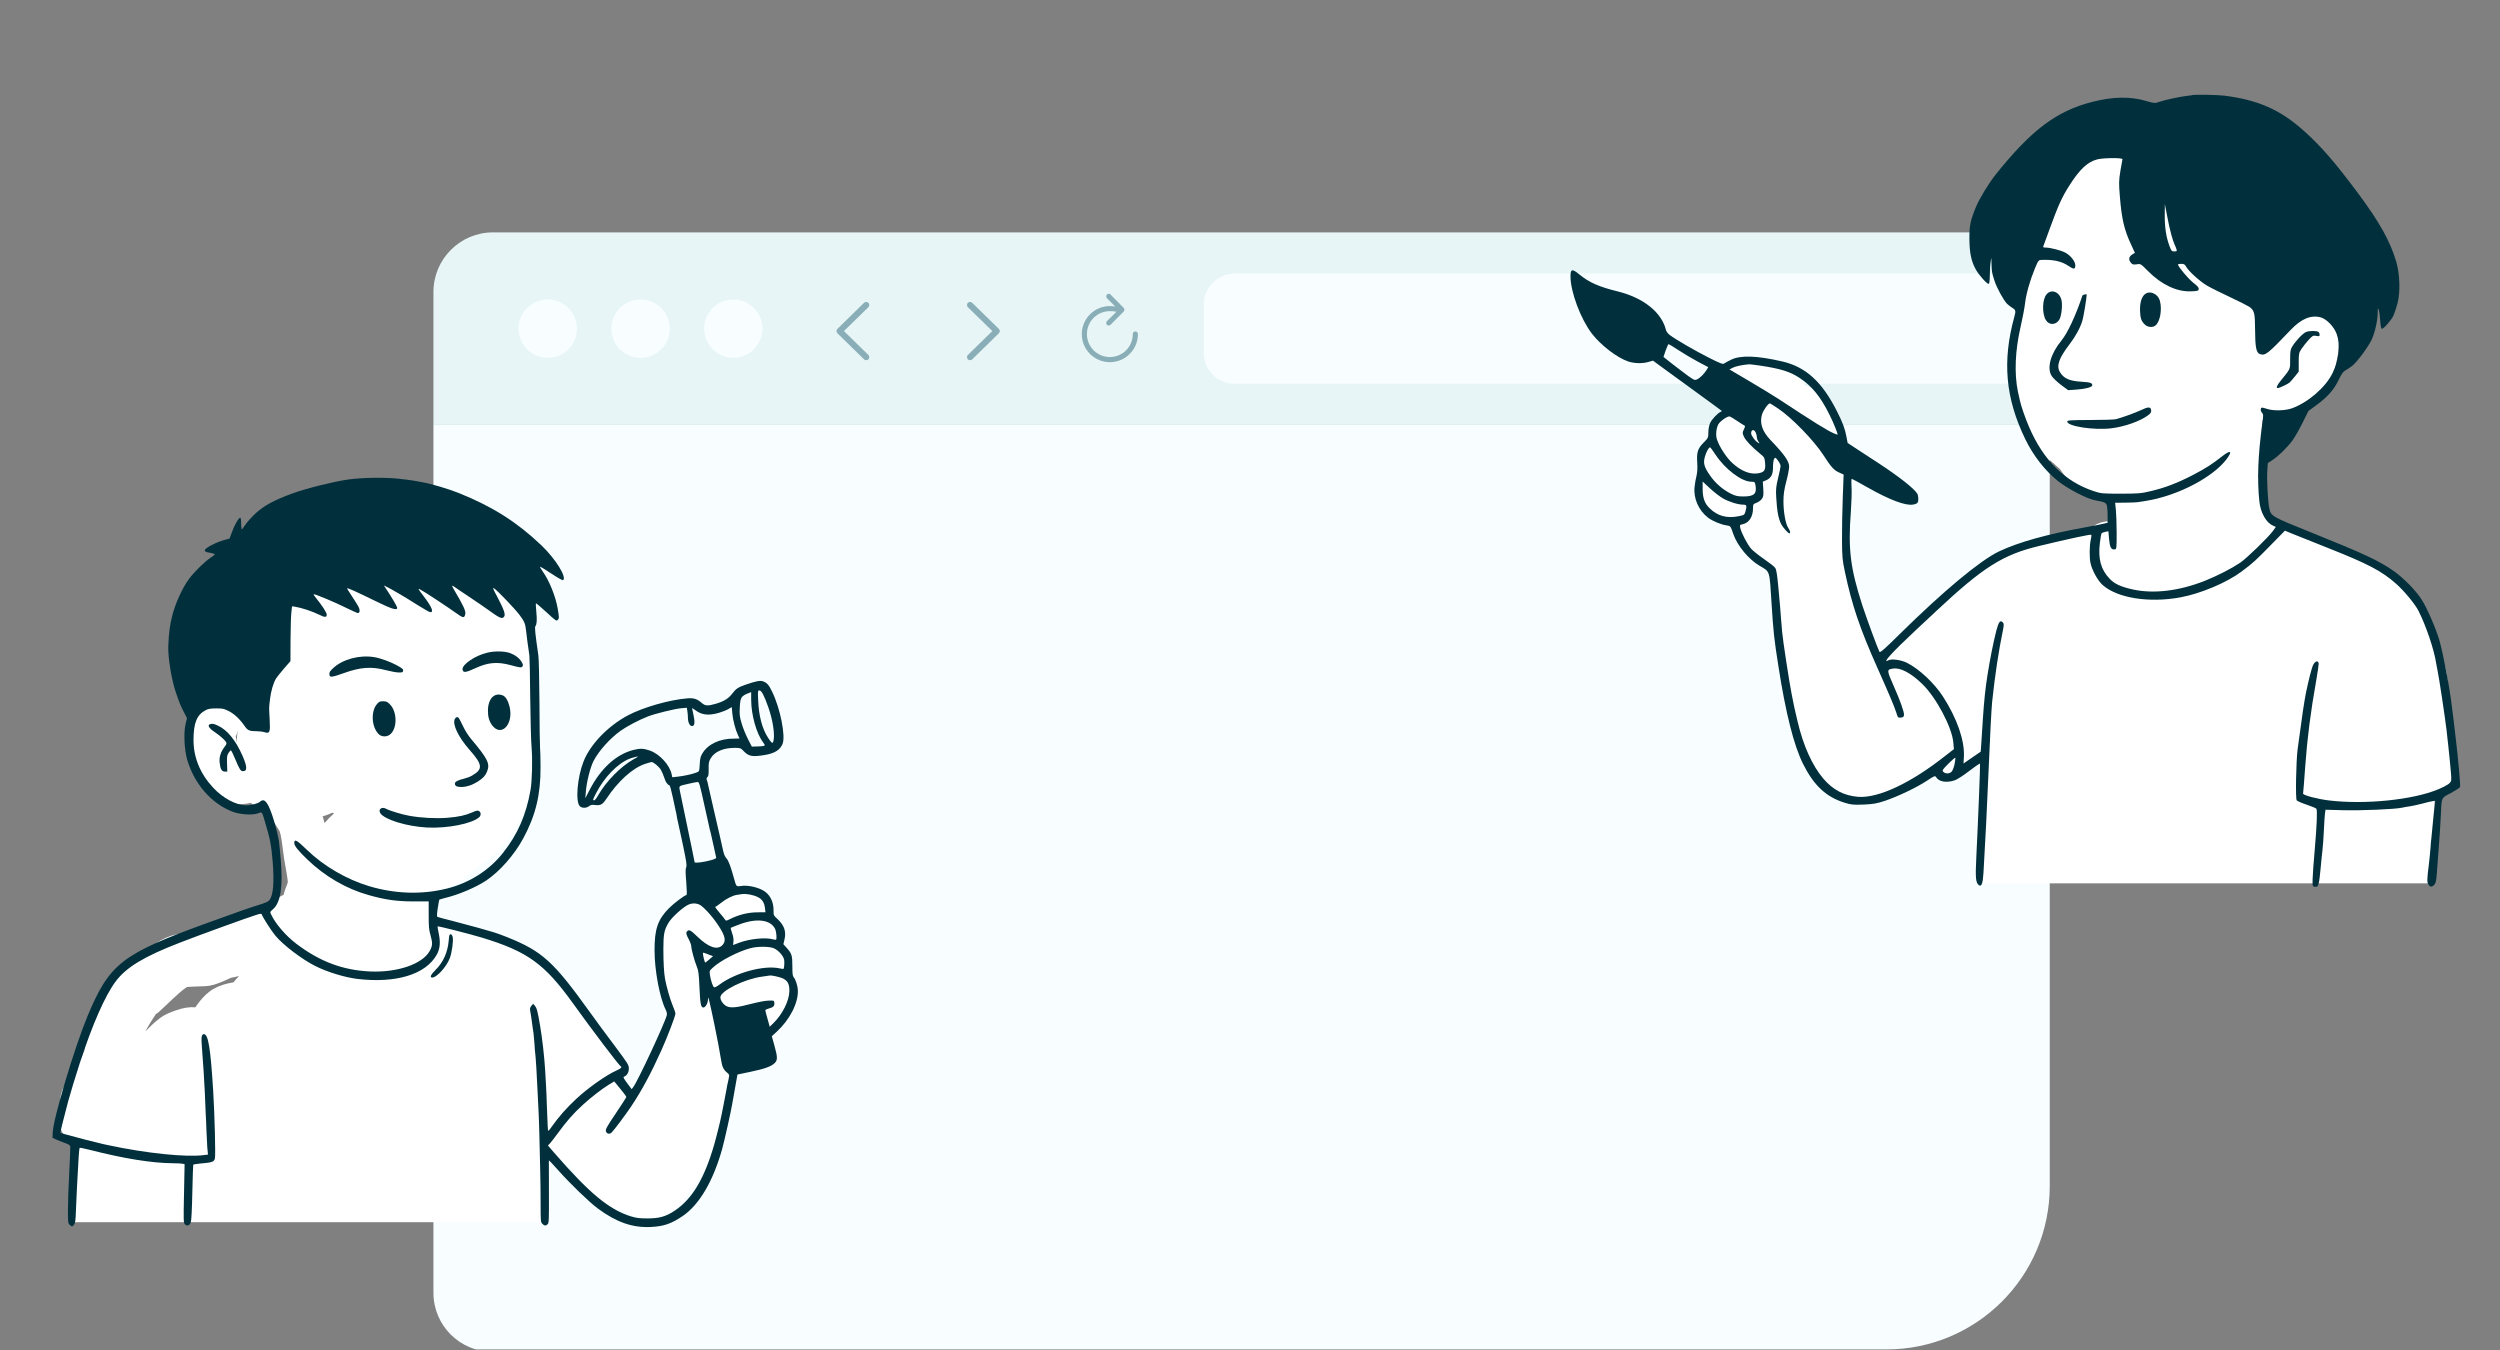 <svg width="933" height="504" viewBox="0 0 933 504" fill="none" xmlns="http://www.w3.org/2000/svg">
<rect x="0" y="0" width="933" height="504" fill="#808080" stroke="none"/>
<g clip-path="url(#clip0_154_77)">
<path d="M161.76 158.582H764.965V504.48H183.76C171.61 504.48 161.76 494.631 161.76 482.48V158.582Z" fill="#F8FEFF"/>
<path d="M161.76 108.97C161.76 96.681 171.722 86.72 184.01 86.72H764.965V158.582H161.76V108.97Z" fill="#E7F5F7"/>
<circle cx="204.426" cy="122.651" r="10.876" fill="#F8FEFF"/>
<circle cx="239.049" cy="122.651" r="10.876" fill="#F8FEFF"/>
<circle cx="273.672" cy="122.651" r="10.876" fill="#F8FEFF"/>
<path d="M449.248 113.656C449.248 107.266 454.428 102.086 460.818 102.086H764.965V143.216H460.818C454.428 143.216 449.248 138.036 449.248 131.646V113.656Z" fill="#F8FEFF"/>
<path d="M312.173 123.559C312.173 123.246 312.286 122.958 312.524 122.733L322.453 113.016C322.666 112.803 322.942 112.691 323.267 112.691C323.918 112.691 324.419 113.179 324.419 113.83C324.419 114.143 324.281 114.431 324.081 114.644L314.966 123.559L324.081 132.474C324.281 132.687 324.419 132.962 324.419 133.288C324.419 133.939 323.918 134.427 323.267 134.427C322.942 134.427 322.666 134.315 322.453 134.089L312.524 124.385C312.286 124.147 312.173 123.872 312.173 123.559Z" fill="#0F5364" fill-opacity="0.43"/>
<path d="M373.131 123.559C373.131 123.872 373.005 124.147 372.767 124.385L362.851 134.089C362.625 134.315 362.35 134.427 362.024 134.427C361.386 134.427 360.885 133.939 360.885 133.288C360.885 132.962 361.01 132.687 361.21 132.474L370.326 123.559L361.21 114.644C361.01 114.431 360.885 114.143 360.885 113.83C360.885 113.179 361.386 112.691 362.024 112.691C362.35 112.691 362.625 112.803 362.851 113.016L372.767 122.733C373.005 122.958 373.131 123.246 373.131 123.559Z" fill="#0F5364" fill-opacity="0.43"/>
<path d="M403.73 124.697C403.73 118.911 408.413 114.228 414.199 114.228C414.922 114.228 415.634 114.311 416.238 114.429L413.097 111.287C412.919 111.098 412.836 110.86 412.836 110.611C412.836 110.066 413.239 109.639 413.76 109.639C414.057 109.639 414.282 109.734 414.46 109.924L419.333 114.88C419.534 115.069 419.641 115.33 419.641 115.591C419.641 115.864 419.546 116.101 419.333 116.302L414.448 121.211C414.27 121.377 414.057 121.484 413.76 121.484C413.239 121.484 412.836 121.08 412.836 120.535C412.836 120.286 412.907 120.037 413.108 119.859L416.642 116.35C415.942 116.184 415.112 116.125 414.199 116.125C409.469 116.125 405.639 119.954 405.639 124.685C405.639 129.415 409.469 133.245 414.199 133.245C418.93 133.245 422.759 129.415 422.759 124.685C422.759 124.116 423.127 123.701 423.684 123.701C424.265 123.701 424.668 124.116 424.668 124.697C424.668 130.482 419.985 135.165 414.199 135.165C408.413 135.165 403.73 130.482 403.73 124.697Z" fill="#0F5364" fill-opacity="0.43"/>
</g>
<path d="M82.764 264.327C82.744 264.532 82.499 265.435 81.1 269.265C80.653 270.487 80.432 271.005 80.075 271.249C79.882 271.38 79.591 271.395 79.412 271.577C78.555 272.447 79.669 276.246 80.215 279.657C80.358 280.545 80.912 281.552 81.725 283.028C82.652 284.713 83.796 286.866 85.234 288.922C86.316 290.47 87.172 291.174 87.85 291.384C90.261 292.129 92.982 290.926 94.028 290.643C95.705 290.189 98.782 293.146 100.158 293.795C101.047 294.214 102.59 293.727 103.945 294.137C104.503 294.306 104.686 294.922 106.039 297.066C107.276 299.028 109.707 302.719 110.998 304.744C112.424 306.981 112.769 308.315 113.361 311.437C113.748 313.478 113.997 316.499 114.405 318.978C115.125 323.345 115.856 326.717 115.921 329.141C115.993 331.823 114.359 334.396 114.049 336.152C113.427 339.687 112.103 341.147 110.705 342.357C110.411 342.611 110.134 342.713 109.894 342.775C109.654 342.837 109.435 342.823 109.229 342.685C109.022 342.547 108.835 342.287 108.877 342.116C109.098 341.216 110.78 341.838 111.973 342.292C112.428 342.545 113.085 342.953 113.553 343.202C114.022 343.452 114.282 343.532 114.992 343.614" stroke="white" stroke-width="17" stroke-linecap="round"/>
<path d="M116.711 344.02C116.804 344.233 117.533 345.063 118.621 345.588C119.498 346.013 120.52 345.886 121.143 346.202C122.441 346.86 123.321 348.525 126.305 349.95C126.73 350.153 126.405 350.347 126.114 350.413C125.536 350.479 123.891 350.243 121.072 349.512C119.602 349.017 118.049 348.271 116.45 347.502" stroke="white" stroke-width="17" stroke-linecap="round"/>
<path d="M112.509 346.88C112.525 346.88 114.203 346.88 119.223 347.34C122.59 347.649 127.551 348.722 130.669 349.387C134.926 350.296 136.614 350.944 138.125 351.388C140.387 352.052 142.937 353.159 145.502 353.696C149.624 354.56 151.53 352.991 152.357 352.346C154.06 351.017 152.544 346.529 151.414 344.774C150.053 342.662 151.114 338.7 151.83 337.582C152.064 337.432 152.339 337.391 152.653 337.407C152.967 337.424 153.311 337.499 153.977 337.872" stroke="white" stroke-width="17" stroke-linecap="round"/>
<path d="M112.86 240.09C112.877 240.09 112.894 240.806 112.537 245.291C112.236 249.066 111.433 255.863 111.048 260.166C110.663 264.468 110.655 266.065 110.328 268.304C109.582 273.413 108.685 277.046 108.694 278.301C108.709 280.216 110.534 282.545 112.02 283.968C112.472 284.4 113.397 284.683 114.65 284.882C115.182 284.966 115.528 284.652 115.897 284.226C116.267 283.801 116.657 283.18 118.867 274.451C121.078 265.722 125.097 248.904 127.215 240.142C129.333 231.38 129.428 231.185 129.676 230.841C130.886 229.171 132.084 228.486 133.191 228.195C134.697 227.798 137.175 230.299 140.551 232.81C141.53 233.539 142.184 233.885 142.892 234.142C143.724 234.444 147.346 234.622 152.456 234.737C156.693 234.832 159.243 232.959 160.863 232.46C163.055 231.784 164.07 232.772 166.853 232.086C170.305 231.236 173.887 231.698 175.007 232.138C175.817 232.456 176.143 234.926 176.844 238.445C177.496 241.717 178.079 244.143 178.248 246.256C178.481 249.157 178.23 252.245 178.094 254.467C178.042 255.308 177.996 255.565 177.959 258.733C177.921 261.902 177.884 267.974 177.849 271.245C177.811 274.805 177.728 275.845 177.614 277.459C177.483 279.313 177.15 280.6 177.342 282.236C177.777 285.968 178.494 289.203 178.45 290.639C178.397 292.367 177.164 293.662 175.098 297.773C173.35 301.251 171.368 303.188 170.237 304.07C168.321 305.563 166.382 306.743 165.347 307.586C163.391 309.18 160.97 311.174 159.656 312.148C159.168 312.51 158.327 312.709 155.507 313.134C153.272 313.471 149.382 313.874 147.091 314.205C142.511 314.869 140.011 317.374 138.348 318.817C135.73 321.09 134.479 323.672 133.851 325.212C133.389 326.346 132.938 328.309 132.45 330.568C131.422 335.327 131.229 337.741 131.634 337.286C132.899 335.865 134.78 335.501 136.484 335.135C137.083 335.006 137.562 334.614 138.136 334.085C138.438 333.807 138.7 333.445 139.523 331.086C140.346 328.727 141.705 324.365 143.305 316.195C144.905 308.024 146.704 296.178 147.801 289.576C148.899 282.975 149.241 281.977 149.866 278.898C150.492 275.82 151.391 270.69 151.864 267.688C152.449 263.978 152.293 262.83 151.419 261.106C149.496 257.312 147.137 254.601 146.183 253.58C145.372 252.712 144.169 252.548 143.122 252.659C142.216 252.755 141.468 254.271 140.516 255.941C139.624 257.503 139.387 260.012 139.339 262.746C139.308 264.531 140.033 265.684 140.843 266.62C141.66 267.563 143.741 267.888 146.158 268.067C147.923 268.199 149.852 266.96 152.363 264.531C153.817 263.124 155.082 260.84 156.246 258.429C157.411 256.019 158.294 253.417 159.003 250.512C159.713 247.607 160.222 244.478 160.48 241.285C160.738 238.092 160.73 234.931 160.691 233.09C160.642 230.821 160.085 229.237 159.357 227.336C158.438 224.936 155.036 222.702 151.58 221.643C150.078 221.182 148.757 221.555 147.612 222.163C145.964 223.037 145.245 225.031 144.592 227.35C144.151 228.913 143.746 231.327 143.476 234.429C143.206 237.531 143.151 241.264 143.26 243.825C143.425 247.681 144.062 249.22 144.175 249.671C144.281 250.093 143.235 250.343 141.382 251.017C139.463 251.714 137.645 252.937 135.564 254.405C134.225 255.35 132.432 256.862 130.868 258.369C127.904 261.226 126.204 263.844 125.073 265.916C123.763 268.314 123.257 270.376 123.045 271.927C122.735 274.196 122.822 275.879 123.058 276.511C123.343 277.274 125.48 278.064 128.452 278.92C130.772 279.588 132.579 279.134 135.004 278.24C136.826 277.569 139.631 275.927 141.41 274.813C143.938 273.23 145.083 270.993 145.958 267.992C146.961 264.549 145.018 261.516 143.76 259.985C142.901 258.94 140.585 257.868 137.309 256.639C134.939 255.749 133.209 256.403 132.061 256.983C130.56 257.741 128.589 261.159 126.263 265.301C125.334 266.955 125.137 267.822 124.908 269.449C124.679 271.077 124.482 273.469 124.609 275.453C124.835 278.98 126.726 281.41 128.818 282.977C130.604 284.315 132.41 284.345 133.706 284.327C135.252 284.305 137.113 283.302 139.338 281.185C140.72 279.869 141.845 277.355 142.642 275.246C144.076 271.455 143.96 268.138 143.931 265.388C143.9 262.475 142.866 259.344 141.688 256.688C141.004 255.146 139.962 254.535 138.972 254.127C138.213 253.814 136.57 254.509 134.14 256.369C132.75 257.433 131.834 259.614 130.962 261.582C130.091 263.55 129.493 265.463 129.179 267.524C128.865 269.585 128.852 271.735 129.194 273.773C129.861 277.751 131.435 279.931 132.676 280.641C134.338 281.592 137.047 282.008 140.227 282.297C141.839 282.443 143.472 282.189 145.74 280.652C148.009 279.114 150.871 276.198 152.578 273.526C154.285 270.855 154.752 268.516 155.039 265.577C155.325 262.638 155.417 259.171 155.296 256.179C155.174 253.188 154.836 250.777 154.284 248.365C153.186 243.563 151.693 240.384 150.592 238.996C150.082 238.354 149.34 238.138 148.601 238.306C147.862 238.474 147.064 239.109 146.498 239.749C145.932 240.388 145.624 241.013 145.172 242.831C144.72 244.65 144.135 247.642 143.841 251.316C143.547 254.989 143.561 259.253 143.714 261.978C143.926 265.78 144.949 267.745 146.094 269.643C147.406 271.817 149.147 273.564 150.932 274.812C151.857 275.459 153.105 275.671 154.14 275.557C156.137 275.339 157.468 273.241 158.413 271.177C158.861 270.198 159.012 269.258 159.313 266.41C159.613 263.561 159.999 258.808 160.107 255.293C160.215 251.778 160.033 249.645 159.743 247.888C159.229 244.782 158.514 243.29 158.056 243.013C157.347 242.582 156.332 242.916 155.552 243.248C153.597 244.081 152.624 248.595 152.231 252.207C152.401 253.563 152.959 254.909 153.145 256.067C153.119 256.321 153.055 256.548 152.99 256.782" stroke="white" stroke-width="41" stroke-linecap="round"/>
<path d="M205.266 415.747C205.144 415.704 206.235 416.557 209.38 420.077C210.338 421.149 213.757 423.444 218.69 427.051C222.592 429.903 223.392 432.927 224.51 434.768C225.763 436.83 229.088 438.634 230.306 440.146C231.17 441.218 233.73 441.624 235.349 442.097C236.639 442.474 237.964 443.468 239.236 444.049C240.559 444.654 242.215 444.677 243.158 445.144C244.295 445.707 245.404 443.316 246.596 442.395C247.745 441.508 248.129 440.212 248.467 439.041C248.83 437.782 249.759 436.71 251.652 435.052C253.281 433.624 254.069 431.786 254.717 430.528C255.5 429.008 256.273 427.864 256.736 426.944C258.175 424.085 253.575 432.705 252.349 434.539C251.11 436.394 249.08 438.754 248.37 439.781C248.117 440.147 250.14 436.192 252.82 431.489C255.475 426.828 255.62 424.441 256.044 423.211C256.813 420.984 259.665 417.951 260.525 414.904C261.461 411.588 260.994 409.049 261.555 406.475C263.108 399.341 264.176 398.319 263.84 396.21C263.051 391.252 262.773 388.182 263.094 385.841C263.506 382.844 265.046 380.651 266.118 378.771C269.764 372.375 271.773 370.843 273.369 369.81C275.322 368.546 279.134 369.107 280.906 368.945C282.449 368.803 284.052 369.046 284.783 369.16C285.088 369.208 285.139 369.602 285.141 369.893C285.149 371.05 283.715 371.88 283.405 373.009C283.067 374.243 282.893 375.041 282.456 375.419C282.228 375.616 281.848 375.627 281.498 375.504C279.863 374.932 279.437 372.754 278.769 368.186C278.527 366.532 278.674 365.603 278.873 364.915C279.338 363.305 280.996 362.512 282.487 362.004C283.017 361.824 283.852 361.904 284.162 361.736C286.303 360.578 279.587 357.106 278.057 357.018C275.975 356.899 273.683 361.282 271.479 362.783C270.691 363.32 269.335 363.846 268.552 363.969C267.769 364.092 267.54 363.696 267.445 363.228C266.792 360.002 269.216 355.474 270.129 353.766C270.71 352.679 272.529 352.937 274.021 352.721C275.228 352.547 275.877 351.169 276.834 350.402C277.89 349.554 279.842 349.857 280.693 349.998C282.934 350.37 279.173 346.602 278.887 345.649C278.287 343.651 276.231 343.179 275.864 341.915C275.533 340.777 274.4 344.179 273.471 344.999C272.352 345.987 269.586 346.084 266.171 346.847C265.469 347.003 265.094 347.003 264.792 346.85C264.161 346.532 263.734 345.894 263.104 345.659C261.802 345.173 260.302 347.016 259.188 348.437C258.14 349.775 257.677 351.718 257.365 353.665C256.769 357.379 257.493 360.467 257.761 363.868C257.85 364.998 257.816 366.609 257.797 366.002C257.57 358.669 257.057 356.154 256.673 354.793C256.398 353.819 255.767 356.989 255.868 359.977C256.003 364.008 257.662 366.618 258.442 368.312C259.243 370.053 259.903 375.328 259.677 379.059C259.448 382.843 258.663 387.005 258.007 390.172C257.368 393.256 255.638 396.774 254.024 400.065C251.689 404.825 250.694 407.023 248.591 412.31C247.718 414.504 246.547 415.466 245.163 417.206C243.85 418.858 241.826 420.164 240.11 421.75C235.564 425.951 244.134 411.773 245.187 410.944C245.558 410.651 245.868 410.033 246.113 409.928C246.358 409.823 246.465 410.182 246.5 410.548C246.568 411.274 245.516 414.067 243.578 419.052C241.547 424.276 240.23 427.418 239.745 428.216C238.844 429.696 236.992 429.803 235.773 429.786C233.148 429.75 231.336 422.03 229.84 419.523C228.878 417.912 227.613 417.121 226.612 415.525C225.678 414.034 224.765 413.056 224.067 411.965C223.901 411.706 223.606 411.567 223.641 411.605C224.447 412.488 226.231 414.261 227.868 415.629C229.331 416.851 230.128 417.692 231.287 419.262C233.332 422.034 234.683 422.668 235.758 423.4C237.51 424.593 240.06 422.177 243.382 419.596C246.169 417.43 249.333 412.842 250.312 411.138C251.89 408.392 252.218 403.007 252.536 401.095C252.845 399.237 253.682 398.238 254.122 397.771C254.712 397.146 254.607 402.006 254.519 406.45C254.445 410.196 252.821 412.768 250.777 416.282C249.462 418.544 247.315 421.616 245.673 423.878C241.575 429.522 239.767 430.58 237.673 432.219C237.025 432.653 236.333 433.006 235.827 433.241C235.321 433.477 235.023 433.583 234.571 433.7" stroke="white" stroke-width="20" stroke-linecap="round"/>
<rect x="27.555" y="403.638" width="174.512" height="52.482" fill="white"/>
<path d="M41.973 409.889C39.032 409.889 33.03 410.013 32.702 410.32C32.01 410.967 32.657 415.219 32.186 417.585C32.139 417.818 31.775 417.795 32.124 417.833C33.399 417.971 34.798 417.831 35.565 417.637C36.192 417.478 36.564 416.733 37.14 415.278C38.238 412.501 38.781 409.081 39.256 406.428C39.941 402.608 41.854 398.988 42.128 396.78C42.218 396.052 42.16 394.927 42.026 394.509C41.484 392.829 39.226 399.874 38.286 402.141C37.819 403.269 37.057 404.162 36.306 404.533C36.169 404.601 36.165 404.146 36.281 403.83C36.81 402.397 38.232 401.528 39.606 398.976C42.012 394.506 41.474 390.848 41.48 389.404C41.481 389.137 41.482 389.815 41.512 390.001C41.537 390.163 42.836 386.602 44.673 382.001C46.259 378.028 49.151 374.102 49.932 372.795C50.869 371.227 52.03 370.632 53.083 369.826C53.597 369.432 56.048 366.822 60.365 363.019C65.225 358.739 67.302 358.504 69.394 358.342C73.209 358.046 76.046 358.21 76.947 357.925C80.425 356.827 82.332 355.402 84.165 355.117C87.397 354.614 91.461 353.003 92.538 352.197C94.603 350.652 97.945 349.952 98.556 349.898C99.126 349.847 100.181 353.312 101.453 358.959C102.311 362.764 102.222 364.509 101.893 364.993C101.691 365.291 101.249 365.564 95.971 371.668C90.693 377.772 80.55 389.664 75.211 395.998C69.871 402.331 69.642 402.746 69.422 403.502C68.894 405.316 68.681 406.799 68.472 406.984C66.985 408.306 68.618 402.087 70.074 397.296C70.952 394.406 72.669 390.771 73.311 388.681C73.952 386.59 73.609 386.202 72.977 386C71.492 385.526 69.075 386.367 66.737 387.357C65.4 387.923 63.65 389.591 61.258 392.099C59.474 393.97 58.758 395.921 58.172 397.85C56.833 402.259 57.752 404.903 58.837 407.245C59.23 408.094 60.249 408.894 61.223 409.41C62.196 409.926 63.253 410.04 64.542 409.698C67.445 408.926 69.713 406.754 71.382 404.734C73.063 402.7 74.529 399.443 76.287 394.796C77.27 392.195 78.086 388.975 78.856 386.608C80.112 382.748 81.881 380.184 83.868 378.298C85.463 376.784 88.849 376.405 93.119 375.933C97.014 375.502 100.002 375.897 101.893 376.29C103.322 376.587 104.202 377.197 104.925 377.894C106.925 379.823 106.496 383.218 106.128 384.879C106.041 385.274 105.678 385.683 105.404 385.561C104.507 385.164 104.574 383.016 104.734 380.252C104.835 378.493 105.263 376.032 106.288 372.377C107.313 368.723 108.995 363.956 110.014 361.222C111.033 358.488 111.339 357.931 111.638 357.791C111.938 357.651 112.222 357.945 112.378 358.44C113.016 360.463 112.237 361.642 111.965 362.824C111.534 364.7 112.682 367.757 113.806 372.135C114.975 376.688 114.621 380.333 114.386 382.524C114.145 384.764 112.308 387.9 110.225 391.485C108.795 393.947 107.058 395.618 105.015 397.01C104.019 397.688 102.829 397.847 99.891 398.02C96.954 398.194 92.233 398.26 90.794 398.317C90.238 398.339 94.466 398.033 97.515 396.338C99.558 395.202 102.312 393.008 106.925 388.561C111.538 384.114 117.851 377.354 122.05 372.575C126.249 367.796 128.142 365.203 129.205 363.705C130.269 362.208 130.446 361.884 130.614 361.492C130.783 361.099 130.937 360.648 133.239 366.851C135.541 373.055 139.986 385.928 142.671 391.873C145.356 397.819 146.146 396.446 149.111 392.479C152.075 388.512 157.19 381.993 160.056 378.202C163.508 373.636 164.076 371.797 164.421 370.024C164.778 368.191 164.585 366.695 164.256 365.604C163.453 362.933 160.405 362.511 159.121 361.687C157.751 360.807 160.491 357.452 161.422 356.45C161.604 356.254 161.819 356.115 162.069 356.084C164.022 355.845 165.026 360.411 165.643 365.098C166.155 368.983 166.649 375.976 166.946 379.775C167.275 383.976 166.623 386.59 165.735 390.575C165.466 395.623 165.727 398.336 165.495 401.378C165.237 402.836 164.693 404.121 164.132 405.444" stroke="white" stroke-width="20" stroke-linecap="round"/>
<path d="M173.809 401.669C173.769 401.688 177.35 401.699 183.722 401.535C190.574 401.358 191.683 399.787 193.533 399.705C193.936 399.687 194.145 399.94 194.343 400.25C195.438 401.965 195.764 404.126 197.535 405.65C198.918 406.841 199.339 408.053 200.206 409.148C200.605 409.652 201.126 410.236 201.718 410.765C201.973 410.993 202.344 410.83 202.656 410.528C205.034 408.229 205.848 403.362 206.783 402.245C207.176 401.775 208.461 401.139 210.044 400.258C213.525 398.32 220.02 399.326 221.232 399.242C222.412 399.16 223.051 400.439 223.589 400.955C223.67 401.034 223.331 401.112 223.057 401.066C221.14 400.746 219.546 398.219 218.832 396.974C217.94 395.422 215.926 394.185 211.726 391.876C209.843 390.841 209.03 389.869 208.831 389.364C208.223 387.815 207.299 385.494 205.529 383.89C204.03 382.533 202.641 381.892 202.401 381.359C202.282 381.094 202.248 380.805 202.375 380.66C202.679 380.314 205.833 382.236 210.046 384.953C212.331 386.427 213.222 387.461 214.032 388.057C214.325 388.273 211.898 386.147 209.144 383.341C205.786 379.92 204.843 378.18 201.952 375.302C199.355 372.716 197.501 370.771 196.631 369.545C195.763 368.321 194.399 367.796 193.029 367.302C192.171 366.992 191.139 366.931 190.171 366.824C189.367 366.736 185.991 365.196 181.283 363.037C179.605 362.268 179.33 362.254 177.572 361.693C175.814 361.132 172.569 360.048 169.921 359.019C165.255 357.206 162.376 355.461 160.87 354.421C160.281 354.015 160.094 353.792 159.806 353.586C159.518 353.381 159.145 353.184 159.762 353.585C163.874 356.261 165.161 356.655 167.956 356.938C170.436 357.19 173.119 358.217 175.641 359.292C178.053 360.32 179.656 360.676 180.892 360.815C183.333 361.089 186.514 361.466 189.878 362.618C193.799 363.961 195.651 366.041 196.036 366.525C197.079 367.835 196.792 371.866 195.733 377.47C195.442 379.01 194.403 380.444 193.218 382.16C190.648 385.878 188.064 388.483 185.727 390.409C179.736 395.344 177.972 395.139 177.388 395.084C176.737 395.022 176.189 393.162 175.346 389.406C174.802 386.982 174.319 383.447 174.022 381.21C173.724 378.974 173.703 378.127 173.854 377.607C174.005 377.088 174.331 376.921 174.973 376.888C176.564 376.807 177.842 377.239 180.626 379.208C183.13 380.979 187.768 384.432 190.308 386.358C192.848 388.285 193.129 388.609 193.365 389.082C193.601 389.556 193.784 390.169 193.814 390.691C193.867 391.629 191.601 393.85 188.135 396.879C185.852 398.873 183.389 399.697 180.431 400.232C177.131 400.829 173.939 399.967 171.277 399.098C168.474 398.184 166.839 396.713 166.115 396.076C165.6 395.622 165.268 394.904 164.65 393.268C163.493 390.212 162.797 386.495 162.485 383.473C162.349 382.15 162.364 381.246 162.694 381.342C164.21 381.784 164.579 384.46 165.003 386.829C165.293 388.447 165.52 390.945 165.616 393.895C165.711 396.845 165.612 400.179 165.468 402.509C165.247 406.074 164.872 407.555 164.435 407.988C164.138 408.283 163.414 408.371 156.367 407.326C149.32 406.281 135.901 404.009 128.79 402.832C121.678 401.656 121.281 401.645 120.893 401.664C120.504 401.683 120.136 401.733 112.811 404.052C105.485 406.372 91.213 410.96 84.081 413.272C76.949 415.583 77.39 415.479 78.082 415.121C78.774 414.762 79.704 414.153 80.878 413.543C82.052 412.932 83.442 412.341 94.525 410.374C105.608 408.408 126.342 405.086 137.206 403.281C148.07 401.475 148.437 401.288 148.75 401.101C149.325 400.757 149.758 400.368 150.004 399.947C150.129 399.732 149.964 399.403 146.391 396.836C142.818 394.269 135.767 389.445 132.208 386.721C128.649 383.996 128.794 383.517 129.077 383.198C129.632 382.572 131.253 382.506 132.996 382.318C134.007 382.209 136.163 380.548 139.741 377.527C143.304 374.519 145.002 371.366 145.96 369.038C147.203 366.014 147.135 362.963 147.148 362.1C147.175 360.412 146.696 366.54 145.712 368.77C144.851 370.722 143.189 371.914 141.303 373.119C138.709 374.775 136.289 375.462 135.526 375.684C135.233 375.77 139.146 374.905 146.054 374.284C149.999 373.93 154.883 374.23 157.245 374.222C159.608 374.214 159.312 374.076 157.257 373.351C155.202 372.626 151.395 371.319 148.151 370.001C144.907 368.683 142.34 367.394 140.408 366.604C137.336 365.35 135.004 365.259 133.373 364.506C131.336 363.565 131.552 360.315 129.862 358.924C127.871 357.288 123.919 357.08 119.848 357.29C117.263 357.424 115.192 359.57 113.214 362.607C112.244 364.096 112.217 365.961 112.201 367.962C112.185 369.963 112.405 372.166 115.128 375.284C117.852 378.401 123.073 382.367 126.952 384.729C130.831 387.092 133.21 387.732 137.425 388.41C141.641 389.088 147.62 389.785 150.932 390.146C154.703 390.558 155.98 390.737 161.784 393.347C166.847 395.623 175.989 400.3 182.306 403.896C188.622 407.491 191.78 409.983 193.518 411.302C195.965 412.809 197.016 413.15 198.418 413.901C199.285 414.408 200.469 415.168 202.131 416.027" stroke="white" stroke-width="20" stroke-linecap="round"/>
<path d="M148.494 178.633C150.885 178.882 153.618 179.224 154.55 179.41C155.482 179.596 156.941 179.876 157.811 180C160.544 180.435 167.656 182.547 171.166 183.975C183.931 189.131 192.814 194.753 202.007 203.48C207.287 208.48 211.697 215.562 210.113 216.524C209.927 216.649 207.97 215.531 205.734 214.04C203.529 212.58 201.634 211.431 201.541 211.493C201.479 211.586 201.883 212.332 202.473 213.17C204.957 216.618 207.318 222.457 208.125 227.053C208.715 230.47 208.715 230.811 208.094 231.401C207.659 231.867 207.287 231.588 203.901 228.451C201.851 226.556 200.081 225.065 200.019 225.159C199.926 225.221 199.988 226.618 200.143 228.202C200.454 231.184 200.361 233.016 199.833 233.638C199.491 234.103 199.677 235.998 200.92 244.632C201.106 245.999 201.261 253.328 201.323 262.18C201.355 270.535 201.448 278.082 201.541 278.951C201.634 279.79 201.727 283.082 201.727 286.25C201.789 296.561 199.895 304.357 195.298 312.836C192.006 318.985 186.478 325.259 181.446 328.613C177.533 331.222 170.949 333.987 165.917 335.167C164.923 335.415 164.054 335.664 163.96 335.726C163.898 335.819 163.619 337.248 163.37 338.925C163.029 341.192 162.998 342 163.277 342.186C163.464 342.279 166.01 342.993 168.961 343.708C171.88 344.453 176.166 345.602 178.465 346.255C180.763 346.938 183.372 347.683 184.273 347.932C185.142 348.18 187.378 348.988 189.242 349.733C202.379 355.013 206.572 358.802 220.238 377.872C222.257 380.698 226.325 386.226 229.307 390.171C234.463 397.097 234.68 397.407 234.68 398.805C234.68 400.265 233.935 401.476 232.816 401.849C232.506 401.942 232.879 402.656 234.059 404.24L235.736 406.476L236.295 405.762C238.003 403.557 248.346 381.35 248.874 378.772C248.967 378.307 248.78 377.468 248.408 376.754C246.203 372.374 244.277 362.125 244.277 354.733C244.246 346.751 245.488 343.118 249.712 338.894C251.607 337.03 255.085 334.359 256.172 334.018C256.39 333.924 256.359 332.403 256.11 329.173C255.8 325.539 255.8 324.265 256.079 323.644C256.39 322.961 256.172 321.625 254.868 315.321C253.998 311.221 253.16 307.339 253.004 306.748C252.849 306.158 252.632 305.102 252.538 304.419C252.445 303.736 252.29 302.99 252.197 302.742C252.135 302.525 251.638 300.288 251.141 297.773C250.613 295.288 250.054 293.176 249.867 293.114C249.091 292.865 248.346 291.778 247.911 290.257C247.631 289.387 247.072 288.051 246.668 287.337C245.954 286.126 243.904 284.387 243.159 284.387C242.973 284.387 241.823 284.728 240.612 285.132C236.078 286.654 230.642 291.561 226.387 297.99C224.866 300.257 224.182 300.661 222.195 300.444C220.921 300.288 220.486 300.351 219.834 300.847C218.84 301.655 217.163 301.655 216.387 300.878C214.679 299.17 215.455 290.07 217.784 284.169C220.331 277.74 226.884 270.938 234.369 266.963C239.898 264.012 249.836 261.155 256.483 260.627C258.843 260.41 260.21 260.844 261.887 262.335C263.16 263.453 264.123 263.515 267.043 262.677C270.148 261.776 271.919 260.689 273.347 258.764C274.652 257.024 275.459 256.496 278.41 255.471C282.168 254.167 283.752 253.887 284.808 254.291C286.33 254.912 286.858 255.502 288.162 258.142C291.206 264.385 293.256 274.727 292.044 277.647C291.051 279.945 289.094 281.157 285.336 281.778C280.615 282.554 279.373 282.275 277.385 280.163C276.422 279.169 276.267 279.107 274.217 279.107C269.962 279.107 266.701 280.504 265.241 282.989C264.527 284.231 264.434 284.697 264.465 286.995C264.496 288.983 264.403 289.666 264.03 289.977C263.75 290.226 263.626 290.598 263.719 290.878C263.937 291.406 263.937 291.375 264.589 294.325C264.837 295.443 265.552 298.518 266.142 301.158C266.763 303.798 267.508 307.028 267.788 308.301C268.068 309.575 268.471 311.314 268.689 312.184C268.906 313.022 269.341 314.979 269.652 316.501C270.086 318.613 270.428 319.544 271.08 320.29C271.919 321.222 272.726 323.427 274.031 328.179C274.776 330.881 274.807 330.912 276.515 330.663C278.752 330.291 282.013 330.912 284.404 332.092C287.168 333.459 288.721 336.285 288.69 339.763C288.659 341.565 288.69 341.627 290.212 343.024C292.728 345.416 293.473 347.652 292.759 350.696L292.355 352.373L293.473 353.615C295.492 355.851 295.709 356.504 295.709 360.51C295.709 363.43 295.802 364.268 296.206 364.703C296.921 365.511 297.697 367.902 297.759 369.517C297.977 374.238 294.778 380.512 289.901 385.015L288.038 386.723L289.001 390.171C290.243 394.612 290.243 395.668 289.032 396.817C287.696 398.06 285.305 398.898 279.87 400.047L275.211 401.01L274.528 404.892C273.72 409.489 273.503 410.638 273.285 411.88C272.85 414.614 270.304 426.012 269.465 428.962C266.08 440.951 260.924 449.678 254.713 453.871C250.458 456.728 247.755 457.66 242.91 457.909C236.047 458.25 230.083 456.169 223.064 450.983C219.741 448.498 212.504 441.479 208.094 436.479C206.324 434.491 204.864 432.938 204.833 433.062C204.802 433.217 204.833 438.497 204.864 444.833C204.895 455.176 204.864 456.418 204.398 456.853C203.715 457.567 203.156 457.505 202.379 456.697C201.789 456.076 201.758 455.641 201.758 449.492C201.758 445.889 201.696 440.143 201.603 436.727C201.51 433.311 201.386 427.378 201.292 423.527C201.199 419.676 201.044 415.701 200.982 414.676C200.92 413.651 200.764 410.793 200.671 408.309C200.392 401.787 199.926 394.115 199.74 393.09C199.677 392.842 199.553 391.227 199.46 389.519C199.336 387.81 199.18 386.071 199.118 385.636C199.056 385.201 198.901 384.301 198.808 383.618C198.435 380.729 198.031 377.965 197.845 377.095C197.721 376.381 197.845 375.946 198.311 375.387L198.963 374.611L199.584 375.325C200.361 376.257 200.609 377.22 201.572 382.841C202.411 387.748 203.156 394.488 203.467 399.612C203.56 401.414 203.715 403.93 203.777 405.203C203.87 406.476 204.026 410.172 204.119 413.433C204.243 416.663 204.367 419.676 204.398 420.111C204.429 420.546 204.491 421.229 204.491 421.633C204.554 422.285 204.74 422.13 205.858 420.546C208.684 416.57 211.355 413.558 215.144 410.017C219.337 406.104 226.17 401.259 229.866 399.612C231.792 398.743 232.226 398.308 231.605 397.904C230.891 397.469 220.952 384.363 213.84 374.455C203.218 359.672 196.882 355.106 179.862 349.919C174.955 348.46 163.495 345.54 163.308 345.727C163.246 345.789 163.433 346.938 163.712 348.273C164.426 351.503 164.24 353.988 163.06 356.162C158.991 363.647 147.841 367.063 133.275 365.324C128.554 364.734 121.97 362.715 117.529 360.448C112.59 357.932 105.757 352.746 102.838 349.267C101.316 347.466 98.024 342.341 97.62 341.13C97.589 340.975 96.875 341.037 96.005 341.316C93.024 342.217 74.482 348.926 67.09 351.814C53.766 356.97 47.182 360.945 43.206 366.225C39.231 371.505 34.417 382.468 29.758 396.817C28.392 400.948 25.845 409.365 25.503 410.793C25.441 411.042 24.851 413.34 24.168 415.918C23.484 418.465 22.863 421.074 22.739 421.695L22.553 422.782L24.323 423.31C27.087 424.117 36.839 426.633 38.392 426.944C39.169 427.099 40.069 427.285 40.411 427.378C54.387 430.391 69.606 431.975 76.128 431.074L77.619 430.888L77.37 428.372C77.277 426.975 77.122 424.242 77.06 422.285C76.998 420.328 76.873 417.098 76.749 415.142C76.656 413.185 76.532 409.831 76.439 407.688C76.252 403.339 75.786 396.351 75.352 390.823C75.041 387.096 75.196 385.947 76.097 385.947C77.743 385.947 78.582 391.196 79.575 407.377C80.103 416.198 80.507 431.199 80.197 432.348C79.886 433.621 79.172 433.87 74.637 434.242C73.333 434.367 72.184 434.553 72.121 434.677C72.059 434.77 71.904 439.398 71.78 444.926C71.656 451.169 71.438 455.424 71.221 456.107C70.786 457.412 69.823 457.722 68.985 456.884C68.488 456.356 68.457 455.548 68.674 445.392L68.891 434.491L68.177 434.304C67.773 434.211 66.034 434.118 64.326 434.118C56.623 434.056 46.064 432.348 33.609 429.149C31.559 428.621 29.82 428.279 29.727 428.372C29.634 428.466 29.448 430.049 29.354 431.851C28.919 439.15 28.454 448.125 28.329 452.039C28.236 455.145 28.081 456.356 27.708 456.915C27.087 457.847 26.776 457.878 25.969 457.07C25.41 456.511 25.348 456.045 25.348 451.573C25.348 448.871 25.565 442.597 25.845 437.597C26.093 432.596 26.28 428.217 26.217 427.875C26.155 427.378 25.596 427.037 24.074 426.509C22.925 426.105 21.465 425.515 20.813 425.204L19.602 424.614L19.664 422.72C19.851 417.471 27.77 391.009 32.615 379.331C40.877 359.547 45.38 356.038 77.526 344.391C90.228 339.794 92.962 338.832 96.285 337.807C99.08 336.968 100.136 336.471 100.571 335.912C101.999 333.955 102.372 329.39 101.751 321.501C101.223 315.165 100.819 313.053 98.49 305.351C97.775 302.99 97.713 302.928 96.316 303.518C94.328 304.326 89.483 304.015 86.532 302.835C78.799 299.76 72.525 292.524 69.885 283.61C68.767 279.852 68.488 273.423 69.264 270.162L69.792 268.019L68.612 265.721C67.245 263.05 67.059 262.584 65.63 258.422C64.015 253.763 62.618 245.098 62.804 241.06C63.053 235.843 63.332 233.731 64.171 230.19C65.32 225.407 68.053 219.382 70.6 215.965C72.618 213.294 76.532 209.474 78.613 208.108C79.575 207.518 80.29 206.896 80.165 206.803C80.041 206.679 79.172 206.431 78.209 206.275C76.749 206.027 76.439 205.84 76.439 205.344C76.439 204.567 80.694 202.331 83.706 201.523L85.663 200.995L86.564 198.573C87.495 195.995 88.893 193.51 89.545 193.231C89.856 193.138 89.949 193.572 89.98 194.877C90.011 195.84 90.042 196.771 90.104 196.958C90.135 197.113 90.197 197.393 90.197 197.548C90.228 197.703 90.787 197.02 91.44 195.995C92.092 195.001 93.831 193.044 95.322 191.647C98.459 188.727 102.31 186.615 109.267 184.1C114.392 182.236 124.641 179.689 130.014 178.944C135.294 178.23 143.152 178.105 148.494 178.633ZM169.396 220.003C172.905 225.935 173.868 227.985 173.651 229.103C173.309 230.811 172.905 230.749 169.893 228.575C166.756 226.308 158.122 220.655 156.786 219.972C155.854 219.506 155.979 219.723 158.122 222.519C161.196 226.587 161.973 228.482 160.575 228.482C160.327 228.482 158.277 227.333 156.01 225.904C151.475 223.016 146.754 220.251 144.642 219.164L143.245 218.481L143.835 219.351C146.351 223.14 148.338 226.525 148.245 226.929C148.059 227.892 146.071 227.24 139.425 223.978C132.778 220.717 129.734 219.351 129.517 219.568C129.455 219.599 130.262 220.904 131.287 222.426C132.312 223.978 133.43 225.749 133.772 226.401C134.424 227.643 134.331 228.792 133.555 228.792C133.306 228.792 131.412 227.923 129.3 226.898C125.231 224.848 117.28 221.525 117.032 221.773C116.969 221.866 117.435 222.612 118.119 223.419C120.137 225.842 121.939 228.668 121.939 229.383C121.939 230.439 121.224 230.47 119.268 229.476C116.659 228.171 112.435 226.774 109.95 226.401L108.988 226.277L108.739 228.544C108.584 229.786 108.46 234.383 108.428 238.762L108.397 246.744L105.975 249.508C104.639 251.061 103.335 252.707 103.024 253.204C101.999 254.943 101.13 257.863 100.788 260.782C100.353 264.478 100.384 263.671 100.633 268.392C100.912 273.33 100.695 273.858 98.738 273.268C98.055 273.05 96.782 272.895 95.943 272.895C93.117 272.895 92.433 272.616 91.377 271.063C89.545 268.392 87.433 266.404 85.321 265.348C83.489 264.447 83.023 264.354 80.631 264.385C78.582 264.385 77.712 264.54 76.749 265.037C73.457 266.777 72.246 269.727 72.215 276.125C72.215 282.678 74.668 288.704 79.544 293.953C83.209 297.897 88.147 300.537 91.906 300.537C93.831 300.537 96.533 299.823 97.092 299.139C97.31 298.891 97.807 298.673 98.21 298.673C99.484 298.673 100.912 301.562 102.652 307.68C103.49 310.755 103.646 311.376 104.08 313.737C104.173 314.234 104.453 317.184 104.733 320.259C105.664 330.85 104.764 336.813 101.875 339.329C100.726 340.353 100.726 340.353 101.223 341.347C102.869 344.826 106.627 349.174 110.509 352.156C119.392 358.895 127.933 362.094 138.244 362.56C148.245 362.964 157.469 359.858 160.265 355.075C161.445 353.056 161.507 351.969 160.699 349.143C160.078 347 159.985 345.975 159.985 341.534V336.409H154.239C147.966 336.378 143.835 335.819 137.592 334.049C129.237 331.719 121.224 327.061 114.671 320.725C111.162 317.339 109.826 315.662 109.826 314.606C109.826 312.991 110.727 313.457 114.516 317.122C120.759 323.209 129.362 328.21 137.778 330.725C147.531 333.645 157.563 333.924 166.849 331.595C175.173 329.514 182.595 324.793 187.689 318.333C193.217 311.345 196.323 304.264 198 294.791C198.559 291.592 198.777 283.393 198.404 279.169C198.187 276.995 197.969 268.578 197.876 260.472C197.814 252.366 197.659 245.222 197.565 244.632C197.037 241.154 196.509 237.085 196.323 235.315C196.044 232.737 195.671 231.836 193.807 229.383C192.099 227.146 185.919 220.686 184.552 219.692C183.714 219.102 183.807 219.413 185.825 223.202C188.155 227.643 188.745 229.414 188.093 230.19C187.316 231.122 186.54 230.749 181.726 227.271C180.515 226.401 177.533 224.351 175.048 222.705C172.564 221.059 170.203 219.475 169.768 219.133C168.557 218.264 168.464 218.45 169.396 220.003ZM282.944 261.31C283.162 267.056 284.435 271.963 286.609 275.287C287.852 277.243 288.317 277.585 288.566 276.839C289.311 274.603 288.504 268.92 286.702 263.857C285.087 259.323 284.187 257.677 283.41 257.677C282.82 257.677 282.789 257.832 282.944 261.31ZM276.857 260.192C276.391 260.813 276.205 261.683 276.081 264.075C275.956 266.777 276.049 267.491 276.764 269.945C277.199 271.466 278.255 274.075 279.062 275.69L280.584 278.641L282.696 278.579C285.678 278.454 285.802 278.392 284.87 277.181C282.292 273.765 280.336 266.839 280.336 261V258.298L278.907 258.857C278.099 259.136 277.168 259.757 276.857 260.192ZM268.192 266.062C264.278 267.149 261.825 266.839 259.371 264.944C258.781 264.509 258.284 264.23 258.284 264.323C258.284 264.447 258.502 265.503 258.781 266.683C259.402 269.479 259.278 270.845 258.377 270.969C257.477 271.094 256.731 269.665 256.731 267.864C256.731 267.118 256.638 266 256.514 265.317L256.328 264.137L254.122 264.323C251.669 264.571 244.463 266.342 241.823 267.367C238.624 268.609 234.028 271.001 231.636 272.709C227.754 275.442 223.437 280.256 221.511 283.983C220.3 286.405 218.965 291.592 218.654 295.257L218.437 297.897L220.083 294.729C224.213 286.747 229.959 281.529 236.388 279.883C238.873 279.262 240.084 279.293 242.413 280.07C246.109 281.312 249.93 285.443 250.675 289.014L250.892 290.07L252.911 289.853C255.272 289.604 258.595 288.859 260.023 288.269C260.986 287.865 260.986 287.865 261.142 285.256C261.235 283.113 261.421 282.337 262.104 281.219C264.154 277.709 268.72 275.566 274.031 275.659C275.118 275.659 275.987 275.628 275.987 275.597C275.987 275.535 275.708 274.914 275.366 274.231C274.466 272.336 273.503 268.671 273.285 266.124L273.099 263.888L271.795 264.634C271.08 265.068 269.465 265.69 268.192 266.062ZM234.897 283.175C230.456 284.946 225.487 290.101 222.412 296.096C221.201 298.456 221.139 298.673 221.76 298.673C222.008 298.673 222.66 297.866 223.188 296.872C226.139 291.685 231.543 286.157 236.295 283.455C237.289 282.927 238.096 282.43 238.096 282.368C238.096 282.213 235.922 282.772 234.897 283.175ZM256.576 292.586C253.253 293.362 253.346 293.238 253.75 295.257C253.843 295.692 254.526 299.046 255.303 302.711C257.818 314.762 259.216 321.501 259.216 321.719C259.216 322.091 260.831 321.998 263.316 321.501C265.831 320.973 267.291 320.476 267.291 320.104C267.291 319.979 266.856 317.992 266.328 315.724C265.8 313.426 265.334 311.314 265.272 311.003C265.21 310.693 265.086 310.196 264.993 309.916C264.9 309.637 264.744 309.047 264.682 308.612C264.589 308.177 263.719 304.233 262.726 299.823C261.111 292.524 260.924 291.841 260.334 291.841C259.961 291.872 258.284 292.182 256.576 292.586ZM274.9 333.987C273.347 334.235 270.894 335.477 269.03 336.999C268.068 337.776 267.105 338.428 266.949 338.428C266.763 338.428 267.446 339.391 268.502 340.602C269.527 341.782 270.49 342.993 270.645 343.273C270.894 343.708 271.08 343.677 272.447 342.993C275.677 341.378 279.031 340.54 282.479 340.478L285.678 340.447L285.491 338.956C285.243 336.844 284.466 335.602 282.82 334.794C281.174 333.955 278.441 333.459 276.919 333.676C276.329 333.769 275.397 333.893 274.9 333.987ZM257.197 337.496C255.209 338.241 250.737 342.248 249.495 344.36C247.849 347.186 247.6 348.429 247.569 354.112C247.569 359.05 247.787 363.119 248.19 365.293C248.718 368.213 250.085 372.996 251.017 375.17C251.607 376.567 252.073 377.965 252.073 378.275C252.073 379.145 249.184 386.723 246.886 391.848C243.097 400.296 239.494 407.035 235.519 412.967C233.407 416.104 228.996 422.005 228.22 422.689C227.412 423.434 226.356 423.124 226.108 422.099C225.953 421.446 226.605 420.266 229.835 415.483C231.978 412.284 233.748 409.551 233.748 409.427C233.748 409.147 232.444 407.439 229.959 404.458L229.214 403.588L227.164 404.83C224.648 406.383 220.642 409.458 217.598 412.253C214.026 415.483 211.386 418.496 207.846 423.372C206.852 424.739 205.672 426.229 205.268 426.695L204.491 427.503L206.603 429.956C219.989 445.361 227.35 451.48 235.612 453.995C237.444 454.554 238.718 454.71 241.513 454.71C245.985 454.741 248.532 454.026 251.855 451.79C258.346 447.442 262.881 439.864 266.546 427.13C267.477 423.9 268.844 418.341 269.279 416.073C269.341 415.638 269.683 413.899 270.055 412.191C270.77 408.557 270.956 407.625 271.204 406.135C271.298 405.545 271.422 404.799 271.515 404.52C271.608 404.209 271.732 403.588 271.826 403.122C271.888 402.625 272.012 401.973 272.105 401.6C272.198 401.165 271.981 400.762 271.329 400.296C270.273 399.488 269.62 398.37 269.341 396.817C269.248 396.227 269.092 395.389 268.999 394.954C268.782 393.898 268.285 391.009 268.068 389.674C267.726 387.593 265.428 376.474 264.837 374.145C264.309 372.002 264.247 371.94 264.216 373.089C264.185 374.455 263.254 376.008 262.477 376.008C261.576 376.008 261.297 374.58 261.048 368.616C260.8 363.305 260.707 362.374 260.023 360.666C259.123 358.429 257.974 354.174 257.974 353.056C257.943 352.621 257.539 351.472 257.042 350.541C256.017 348.677 255.924 348.056 256.483 347.497C257.166 346.814 257.756 347.124 260.365 349.64C264.465 353.584 267.726 354.671 269.589 352.746C270.77 351.503 270.739 350.075 269.465 347.683C267.726 344.36 264.123 339.888 261.701 338.024C260.52 337.123 258.719 336.906 257.197 337.496ZM276.049 344.95C274.248 345.633 272.726 346.223 272.695 346.286C272.633 346.348 272.882 347.217 273.223 348.242C273.658 349.422 273.813 350.509 273.72 351.379L273.596 352.684L275.956 351.783C279.87 350.354 285.74 349.764 288.38 350.541C288.97 350.696 289.529 350.758 289.622 350.665C289.995 350.323 289.715 347.497 289.218 346.565C287.479 343.211 282.354 342.59 276.049 344.95ZM280.18 353.833C275.615 355.013 268.906 358.46 266.08 361.069C264.775 362.281 264.744 362.343 264.931 363.74C265.272 366.008 266.049 368.275 266.515 368.461C266.763 368.554 267.633 368.119 268.44 367.498C274.466 362.964 285.274 360.075 291.051 361.411C291.734 361.566 292.324 361.628 292.386 361.597C292.666 361.318 292.821 359.144 292.635 358.15C292.355 356.752 290.523 354.671 288.877 353.926C287.293 353.18 282.789 353.149 280.18 353.833ZM262.322 355.82C262.322 356.535 263.005 359.237 263.191 359.237C263.316 359.206 263.999 358.678 264.744 358.026L266.111 356.845L264.434 356.224C262.446 355.448 262.322 355.417 262.322 355.82ZM284.373 364.486C277.944 365.324 268.844 369.828 268.844 372.188C268.844 373.368 269.962 374.952 271.235 375.542C272.757 376.257 275.025 376.039 280.46 374.611C282.882 373.989 285.553 373.461 286.765 373.43C288.877 373.368 288.877 373.368 288.97 374.238C289.125 375.418 288.597 375.946 286.982 376.35C286.237 376.536 285.615 376.847 285.615 377.033C285.615 377.22 285.988 378.679 286.454 380.294L287.261 383.183L288.597 381.878C292.013 378.524 294.498 373.586 294.591 369.952C294.653 367.405 294.032 366.132 292.386 365.262C291.237 364.641 287.883 363.896 287.168 364.082C286.889 364.144 285.646 364.33 284.373 364.486Z" fill="#01303C"/>
<path d="M190.174 243.669C192.161 244.353 193.714 245.502 194.646 246.993C195.174 247.862 195.267 248.266 195.019 248.639C194.615 249.26 194.242 249.229 190.577 248.235C185.515 246.868 182.067 247.179 177.16 249.477C173.744 251.061 172.781 251.154 172.626 249.819C172.408 247.986 177.409 244.601 181.881 243.576C184.552 242.924 188.155 242.986 190.174 243.669Z" fill="#01303C"/>
<path d="M139.704 245.253C142.096 245.657 145.823 247.024 148.276 248.39C150.14 249.415 150.543 249.757 150.45 250.316C150.357 250.906 150.171 250.999 148.804 250.968C147.934 250.968 145.791 250.564 143.99 250.098C138.648 248.67 134.486 248.98 128.368 251.185C126.473 251.9 124.454 252.49 123.958 252.521C123.15 252.552 123.026 252.428 122.933 251.651C122.839 250.937 123.088 250.502 124.33 249.353C127.871 246.03 134.207 244.322 139.704 245.253Z" fill="#01303C"/>
<path d="M187.658 259.54C188.683 259.944 189.583 261.435 190.143 263.609C191.82 270.193 187.099 275.287 183.651 270.659C182.564 269.199 182.067 267.46 182.098 265.1C182.161 260.689 184.552 258.267 187.658 259.54Z" fill="#01303C"/>
<path d="M145.543 262.894C148.152 265.503 148.338 271.404 145.854 273.858C144.642 275.1 142.468 275.131 141.319 273.982C138.679 271.342 138.337 265.627 140.605 262.863C141.443 261.838 141.723 261.714 142.965 261.714C144.176 261.714 144.549 261.869 145.543 262.894Z" fill="#01303C"/>
<path d="M171.228 267.988C171.414 268.205 172.129 269.603 172.843 271.094C173.526 272.585 174.862 274.665 175.763 275.721C182.161 283.331 182.968 285.039 181.726 288.052C181.105 289.542 180.235 290.443 178.309 291.685C176.26 292.99 174.085 293.704 172.098 293.704C170.452 293.704 169.768 293.331 169.768 292.4C169.768 291.747 170.918 291.126 173.185 290.598C174.117 290.381 175.483 289.884 176.166 289.449C180.297 287.089 180.142 285.381 175.297 279.914C171.104 275.162 168.806 270.41 169.706 268.392C170.11 267.553 170.762 267.398 171.228 267.988Z" fill="#01303C"/>
<path d="M81.408 270.845C84.855 272.46 87.961 276.28 90.477 281.995C92.278 286.064 92.34 287.803 90.725 287.803C89.793 287.803 89.452 287.275 87.744 283.206C87.029 281.467 86.315 280.038 86.16 280.038C86.004 280.038 85.632 280.504 85.259 281.032C84.731 281.902 84.638 282.461 84.731 285.008L84.824 287.958H83.892C82.743 287.958 82.215 286.995 81.967 284.542C81.749 282.554 82.402 280.535 83.799 278.734C84.514 277.833 84.638 277.461 84.389 276.995C83.986 276.218 81.905 274.386 80.259 273.299C78.053 271.87 77.308 270.69 78.333 270.286C79.172 269.976 79.793 270.069 81.408 270.845Z" fill="#01303C"/>
<path d="M144.114 301.841C145.326 302.525 149.953 303.953 152.593 304.419C157.159 305.258 162.687 305.537 166.973 305.196C171.352 304.823 173.713 304.295 176.322 303.146C177.75 302.494 178.216 302.4 178.744 302.68C179.552 303.115 179.583 304.295 178.837 304.978C176.197 307.401 166.849 309.233 159.333 308.829C151.817 308.426 143.493 305.879 141.94 303.487C141.008 302.059 142.499 300.91 144.114 301.841Z" fill="#01303C"/>
<path d="M168.961 349.764C169.24 351.224 168.65 355.51 167.874 357.56C166.694 360.728 162.998 364.827 161.321 364.827C160.265 364.827 160.73 363.771 162.594 361.908C165.42 359.144 167.128 355.323 167.47 350.913C167.532 349.981 167.656 349.112 167.75 348.957C168.153 348.335 168.775 348.739 168.961 349.764Z" fill="#01303C"/>
<path d="M801.635 72.192C800.437 73.06 796.845 76.204 795.602 78.386C795.266 78.975 795.151 79.896 795.198 79.985C796.286 82.035 796.637 74.061 796.25 70.83C795.959 68.403 793.756 67.157 792.47 66.292C792.156 66.081 791.754 66.004 791.422 66.084C791.09 66.164 790.811 66.454 789.482 70.737C788.152 75.021 785.78 83.288 784.521 87.784C782.555 94.801 781.029 99.345 778.838 102.932C777.589 104.976 777.803 108.04 776.256 117.96C775.416 123.344 775.096 125.855 774.561 129.643C774.283 131.611 774.176 138.825 774.532 144.894C774.645 146.806 777.186 149.404 778.559 151.619C779.679 153.427 779.876 154.956 780.979 155.844C782.273 156.887 784.188 158.628 785.986 160.222C787.184 161.284 787.623 162.379 787.727 162.917C787.785 163.215 788.556 162.147 789.728 162.012C792.887 161.648 795.627 163.923 796.896 164.743C798.069 165.5 800.765 167.21 802.537 169.606C804.418 172.15 805.318 174.848 805.687 176.326C806.106 178.001 808.169 178.952 809.049 180.074C809.938 181.208 810.769 182.49 812.079 183.045C814.132 183.913 815.96 182.176 817.505 181.437C818.214 181.098 818.794 180.667 819.436 180.64C819.755 180.627 820.034 180.941 820.315 181.435C822.173 184.708 821.019 189.197 821.024 194.684C821.025 196.018 821.249 196.734 821.513 197.111C821.776 197.487 822.151 197.5 822.506 197.456C823.195 197.372 823.839 197.107 824.501 196.945C824.838 196.863 825.195 196.868 825.377 197.337C826.375 199.918 826.081 201.372 826.895 202.458C827.296 202.993 827.585 203.72 827.619 204.231C827.783 206.684 823.229 204.356 821.739 204.558C821.351 204.611 820.961 204.062 820.544 204.036C818.101 203.881 816.868 208.588 815.679 209.691C814.512 210.775 813.901 211.737 813.327 212.028C813.061 212.163 812.719 211.665 812.483 211.215C811.132 208.637 811.548 204.798 810.867 202.487C810.622 201.657 810.642 200.287 810.737 198.927C810.822 197.711 812.132 202.861 812.213 204.759C812.307 206.958 810.862 212.29 809.191 217.778C808.516 219.996 806.366 225.954 803.787 231.463C803.296 232.513 802.39 232.852 801.493 233.239C798.709 234.442 793.927 233.279 791.535 231.822C788.809 230.163 788.535 228.279 788.043 226.512C787.5 224.563 788.177 222.598 788.708 221.514C788.939 221.042 789.141 220.755 789.426 220.692C790.815 220.383 791.903 222.503 792.906 223.884C793.351 224.498 794.156 224.788 795.368 225.003C797.368 225.358 799.108 224.926 800.389 224.226C802.516 223.063 804.335 221.176 805.931 219.286C810.179 214.255 811.412 209.11 812.11 205.074C812.93 200.336 813.423 193.948 813.701 190.857C813.797 189.792 814.049 189.137 814.343 186.806C815.126 180.601 813.601 175.617 813.897 171.349C814.144 167.784 815.214 161.437 815.664 155.406C816.114 149.375 816.072 143.866 815.974 140.447C815.876 137.028 815.724 135.866 814.727 132.061C813.73 128.256 811.894 121.843 810.754 116.791C809.614 111.74 809.225 108.244 809.314 106.448C809.402 104.651 809.98 104.66 810.453 104.718C812.066 104.917 813.352 106.318 815.017 108.924C815.564 109.78 816.402 111.973 817.517 118.503C818.298 123.081 818.348 130.386 818.591 134.41C818.835 138.434 818.971 138.997 819.05 142.247C819.129 145.498 819.147 151.418 819.195 154.839C819.269 160.107 819.616 161.812 820.002 164.025C820.378 166.178 821.222 167.557 821.452 169.018C821.597 169.941 821.443 170.797 821.277 171.101C821.081 171.459 821.188 166.962 821.553 159.717C821.749 155.826 822.406 151.526 822.7 148.174C823.192 142.57 823.153 139.747 823.406 138.873C823.809 137.482 825.418 136.966 827.24 136.435C828.016 136.209 828.77 136.069 829.588 135.921C830.449 135.765 835.292 132.326 842.273 127.564C846.122 124.939 848.262 124.881 849.126 124.999C849.526 125.053 849.805 125.301 849.979 125.591C850.94 127.185 850.027 129.734 849.793 131.334C849.737 131.723 849.648 132.06 849.458 132.339C848.598 133.604 846.597 133.844 845.222 134.173C844.549 134.334 843.669 134.184 841.22 132.95C835.745 130.192 831.403 126.765 829.513 125.317C827.785 123.993 825.194 123.948 823.476 124.361C821.439 124.851 820.656 127.976 819.616 130.986C819.343 131.774 819.187 132.558 819.056 132.292C817.442 129.01 820.048 123.927 821.907 120.033C822.114 119.598 821.962 123.834 821.427 133.61C821.059 140.331 821.697 150.664 821.626 157.691C821.519 168.151 820.553 172.293 820.509 173.546C820.401 176.701 819.708 182.03 819.436 185.56C819.238 188.133 819.007 190.514 818.894 194.669C818.804 198.01 818.769 203.853 818.756 210.103C818.743 216.354 818.784 222.834 819.408 228.331C820.032 233.827 821.236 238.143 822.013 240.757C823.029 244.177 823.617 245.295 824.046 245.928C824.464 246.546 826.556 247.897 829.385 249.692C830.814 250.598 832.187 250.308 833.704 249.922C836.367 249.243 839.532 243.885 841.257 240.263C843.401 235.763 842.564 232.169 842.776 229.994C843.179 225.86 843.246 221.395 843.019 218.825C842.981 218.389 842.678 217.927 842.331 217.944C839.896 218.063 837.834 223.282 835.825 225.671C835.49 225.986 835.2 226.208 834.87 226.426C834.539 226.643 834.177 226.85 833.458 227.256" stroke="white" stroke-width="45" stroke-linecap="round"/>
<path d="M661.495 158.454C661.404 158.581 661.123 159.094 659.829 161.315C659.322 162.183 658.567 162.325 657.73 162.458C656.392 162.67 655.645 162.125 655.44 162.104C655.231 162.082 655.225 164.007 655.212 166.581C655.207 167.698 655.075 168.097 654.928 168.474C654.814 168.766 654.58 168.958 654.335 169.11C653.775 169.455 652.863 169.315 652.416 169.635C651.93 169.981 652.115 171.079 651.845 172.465C651.696 173.231 651.43 173.654 651.225 173.839C651.02 174.025 650.669 173.986 650.434 174.106C649.265 174.702 650.972 176.95 650.817 177.187C650.674 177.408 650.401 177.542 650.15 177.702C649.925 177.845 649.912 178.974 649.972 180.39C650.031 181.798 653.881 180.77 654.655 181.003C654.83 181.056 655.01 180.982 656.036 180.341C657.062 179.701 658.935 178.462 660.315 177.46C663.675 175.02 664.282 174.537 665.247 174.344C665.646 174.264 666.456 174.205 667.992 174.304C671.418 174.523 671.976 175.079 672.5 175.27C672.978 175.444 673.087 175.917 673.251 175.932C673.422 175.948 672.842 174.699 672.021 172.479C670.989 169.687 671.004 167.643 670.947 167.155C670.826 166.108 670.548 164.846 670.649 164.586C670.702 164.452 670.937 164.429 671.114 164.416C671.291 164.404 671.449 164.432 671.608 164.529C672.394 165.005 672.573 165.913 672.558 166.277C672.552 166.435 672.372 166.507 672.218 166.496C671.374 166.438 670.366 164.51 669.844 163.547C668.951 161.901 669.582 159.028 669.266 158.498C668.878 157.845 667.46 157.48 666.161 156.94C665.739 156.764 664.195 155.519 661.967 153.803C660.63 152.773 657.884 151.772 656.715 151.085C657.2 151.156 658.33 151.521 660.16 152.241C660.572 152.356 660.892 152.343 661.221 152.33" stroke="white" stroke-width="30" stroke-linecap="round"/>
<path d="M660.096 190.736C660.456 190.988 661.495 191.838 662.553 193.03C663.964 194.618 665.142 194.568 666.146 194.961C667.146 195.353 667.849 196.081 668.304 196.071C668.526 196.066 668.691 195.818 668.807 195.59C669.041 195.128 669.024 194.268 669.155 193.414C669.204 193.096 669.549 193.111 669.789 193.179C670.27 193.315 670.673 193.648 671.112 193.784C671.326 193.851 671.556 193.771 671.72 193.632C672.433 193.033 672.55 191.999 672.913 191.123C673.532 189.631 673.112 184.852 673.119 181.271C673.12 180.682 672.618 185.636 671.999 190.581C671.667 193.233 671.767 196.254 671.773 199.808C671.776 201.967 672.389 202.789 673.006 203.513C673.615 204.227 673.556 205.861 673.834 207.693C673.996 208.752 674.334 209.697 674.737 211.092C674.86 211.422 674.985 211.67 675.072 211.909C675.158 212.149 675.204 212.373 675.252 212.603" stroke="white" stroke-width="30" stroke-linecap="round"/>
<path d="M678.738 226.356C678.738 228.094 679.006 232.589 679.333 235.126C679.442 235.967 680.001 237.189 680.905 239.632C683.1 245.565 682.752 247.009 682.987 249.781C683.198 252.276 684.07 253.549 686.159 258.424C687.909 262.507 688.642 264.26 689.029 266.455C689.671 270.095 692.382 272.713 694.058 274.594C695.758 276.501 698.493 276.799 701.93 277.134C703.397 277.277 704.269 277.623 704.776 277.653C705.327 277.687 705.854 277.387 706.265 276.956C707.168 276.009 707.325 272.618 707.489 270.17C707.581 268.795 706.467 266.918 705.714 265.026C705.588 264.708 705.578 264.468 705.631 264.475C706.637 264.598 707.525 266.384 708.84 267.332C710.72 268.688 710.966 271.03 711.051 272.308C711.125 273.413 712.653 274.145 714.398 275.762C714.858 276.187 711.883 276.299 710.511 276.644C709.364 276.932 704.759 276.524 701.981 276.668C700.827 276.728 700.013 277.722 698.95 278.524C698.091 279.172 697.582 280.208 696.632 280.76C695.57 281.377 694.988 281.791 694.877 282.147C694.825 282.316 695.098 282.482 695.387 282.565C696.755 282.957 698.188 282.452 699.506 282.239C699.815 282.188 700.041 282.005 700.224 281.83C700.408 281.654 700.53 281.442 700.459 281.321C699.742 280.1 696.977 282.562 694.009 282.601C693.35 282.61 693.088 282.523 692.851 282.442C691.582 282.006 691.097 279.491 690.047 277.372C688.86 274.977 687.16 272.73 685.959 271.046C684.999 269.701 684.619 268.67 684.443 267.406C684.105 264.964 683.878 262.006 683.203 259.107C682.473 255.971 682.758 253.652 682.547 252.744C681.896 249.947 681.349 244.633 681.438 242.69C681.472 241.965 681.83 241.809 682.122 241.707C682.7 241.506 683.294 241.537 683.727 241.717C685.637 242.51 685.099 246.663 685.329 247.485C685.157 247.182 684.63 245.514 683.831 242.93C683.425 241.725 683.017 240.736 682.597 239.716" stroke="white" stroke-width="30" stroke-linecap="round"/>
<path d="M658.453 144.319C658.431 144.231 658.241 143.665 657.849 142.943C657.776 142.808 657.709 142.772 657.569 142.804C656.718 142.999 655.859 143.297 655.167 143.27C653.724 143.212 653.098 142.842 652.72 142.629C652.554 142.572 652.405 142.59 652.265 142.656C652.199 142.691 652.14 142.727 652.079 142.764" stroke="white" stroke-width="17" stroke-linecap="round"/>
<rect x="740.069" y="234.9" width="168.54" height="94.768" fill="white"/>
<path d="M894.307 248.549C896.31 250.591 899.097 253.646 899.76 253.824C901.282 254.232 902.432 252.29 902.859 251.363C902.998 251.062 903.333 254.022 903.876 258.659C904.554 264.453 904.074 268.209 904.21 269.794C904.751 276.083 906.03 280.354 905.733 282.279C905.537 283.554 905.267 285.897 905.205 288.282C905.192 288.793 904.05 288.615 902.309 289.18C901.755 289.36 901.046 289.583 898.753 289.922C896.459 290.26 892.606 290.716 886.192 290.915C879.778 291.114 870.921 291.041 865.779 290.925C859.474 290.783 857.59 290.202 856.316 289.64C855.266 289.178 854.468 288.825 847.48 289.096C840.868 289.352 828.035 290.015 820.946 290.102C812.893 290.201 810.982 288.409 808.409 286.363C806.813 285.094 804.457 283.582 800.838 281.579C797.22 279.575 792.366 277.183 786.698 275.02C781.031 272.856 774.698 270.993 768.922 269.889C763.145 268.785 758.118 268.496 755.326 268.309C750.941 268.015 749.417 265.975 748.425 265.464C744.258 263.321 741.009 266.552 739.274 267.444C737.274 268.473 735.37 268.642 734.766 269.156C733.632 270.121 733.993 271.704 733.241 273.013C732.632 274.075 731.381 274.666 730.356 275.279C729.315 275.903 728.806 277.234 728.339 278.014C726.785 280.611 728.061 270.898 727.985 270.388C727.784 269.05 728.657 265.615 730.261 261.172C730.773 259.754 731.845 257.168 732.771 253.715C733.13 252.376 732.71 251.757 732.058 251.009C729.039 247.548 725.549 246.447 721.85 245.683C719.688 245.236 718.24 246.182 716.593 246.841C715.138 247.423 714.102 248.216 713.728 248.727C713.549 248.972 713.283 249.103 713.802 249.455C717.015 251.641 718.599 251.963 719.865 252.218C720.172 252.28 720.433 251.979 720.593 251.655C721.326 250.176 720.606 247.782 720.538 242.767C720.493 239.473 724.101 236.403 725.798 235.658C727.607 234.864 729.901 234.24 734.594 231.389C738.016 229.311 739.873 226.895 740.973 225.229C743.972 220.689 744.687 219.671 746.157 219.111C748.824 218.096 752.799 218.273 756.301 217.724C756.803 217.645 756.715 216.758 756.475 216.343C756 215.527 754.521 215.582 754.488 215.396C753.574 210.316 760.947 213.65 762.662 213.184C765.003 212.547 766.596 211.18 769.001 210.465C772.752 209.35 774.629 210.041 776.07 209.816C777.419 209.605 778.942 209.289 780.218 209.427C781.052 209.518 781.107 211.065 781.213 212.29C781.332 213.674 780.09 216.075 777.594 219.583C774.614 223.772 771.213 226.225 769.311 227.313C768.022 228.051 765.825 228.498 762.299 229.044C758.228 229.675 755.651 229.392 754.98 229.454C751.54 229.773 747.55 234.814 745.968 235.69C745.345 236.035 745.152 236.291 746.283 236.403C747.413 236.514 749.889 236.503 753.904 235.933C757.918 235.362 763.395 234.233 766.96 233.351C772.069 232.086 775.389 230.106 778.624 228.037C782.853 225.332 784.5 222.672 785.91 221.35C787.262 220.082 790.201 220.54 793.113 220.828C793.91 220.906 794.401 221.382 799.599 221.495C804.475 221.6 813.898 221.757 820.588 222.2C827.278 222.644 830.951 223.357 833.452 223.464C837.19 223.625 839.706 222.188 843.25 221.496C848.666 220.439 852.547 220.354 853.48 220.197C853.908 220.125 854.151 219.727 854.338 219.4C855.515 217.344 854.243 211.631 853.028 208.851C852.73 208.17 852.548 207.33 852.589 206.606C852.647 205.577 854.623 208.488 858.985 210.032C860.99 210.742 862.489 211.841 864.24 212.743C867.245 214.291 869.379 214.116 871.65 214.906C874.747 215.985 877.665 217.742 879.913 218.256C883.155 218.997 884.51 220.143 885.941 221.391C887.748 222.966 889.348 225.16 893.028 228.369C895.375 230.416 895.849 233.138 896.826 234.279C897.932 235.571 898.429 236.904 899.239 238.444C900.495 240.836 899.538 244.191 898.785 245.222C898.045 246.236 896.794 247.062 895.314 248.492C894.361 249.413 892.978 248.985 891.092 248.221C886.571 246.391 882.944 243.796 881.02 242.145C877.235 238.897 875.921 236.046 872.336 233.816C870.291 232.544 865.988 231.306 862.841 230.273C857.713 228.59 853.246 228.17 849.259 227.756C847.557 227.579 846.523 227.334 851.862 227.192C857.202 227.05 868.951 226.983 873.847 227.198C878.742 227.413 876.427 227.912 872.091 228.337C867.756 228.763 861.47 229.1 857.643 229.396C852.624 229.785 849.866 231.255 847.309 233.115C845.781 234.226 844.714 236.89 843.298 241.006C842.58 243.096 842.307 245.331 842.064 247.623C841.821 249.915 841.731 252.233 842.055 255.407C842.788 262.581 844.599 267.412 846.017 268.819C847.229 270.022 850.162 270.535 853.507 270.925C854.76 271.071 855.122 270.984 853.513 270.146C851.905 269.308 848.318 267.69 845.816 266.714C843.315 265.737 842.006 265.45 838.469 265.059C834.932 264.668 829.205 264.181 825.109 264.033C821.013 263.885 818.721 264.09 815.844 265.039C812.968 265.988 809.577 267.675 806.728 269.783C801.242 273.844 799.136 277.467 798.645 278.914C798.346 279.798 798.258 281.077 798.693 282.281C799.628 284.867 802.059 286.021 803.72 286.504C804.556 286.746 805.412 286.855 808.349 286.121C811.285 285.386 816.284 283.771 819.511 282.27C822.737 280.77 824.041 279.432 825.29 277.145C826.54 274.859 827.696 271.664 828.3 269.056C829.333 264.6 828.244 261.192 826.937 258.829C825.972 257.084 823.059 255.544 818.756 254.072C816.745 253.385 814.856 253.603 812.382 254.791C806.459 257.632 803.318 261.4 802.476 263.731C800.952 267.955 801.053 272.014 801.444 274.008C801.737 275.504 804.849 277.864 809.427 280.9C811.405 282.212 813.033 282.489 817.222 282.86C821.41 283.231 828.2 283.542 833.257 283.145C838.313 282.748 841.43 281.634 843.749 279.041C846.069 276.449 847.497 272.412 848.178 270.033C849.68 264.778 846.144 260.377 845.402 259.641C845.026 259.267 844.488 259.078 843.539 259.177C842.589 259.276 841.203 259.715 839.85 260.78C838.497 261.846 837.22 263.523 836.013 266.397C834.806 269.271 833.708 273.291 833.105 276.798C832.016 283.121 832.451 286.815 834.444 289.066C836.073 290.905 839.998 293.088 842.748 294.424C846.984 296.483 850.376 295.895 853.821 295.087C858.744 293.933 862.2 291.66 863.886 290.286C864.788 289.551 865.484 288.405 864.773 286.986C864.061 285.567 861.845 283.824 859.404 282.549C856.963 281.274 854.365 280.518 852.411 280.03C850.457 279.542 849.225 279.343 845.099 279.392C840.972 279.442 833.988 279.745 830.028 280.006C826.068 280.266 825.344 280.474 823.385 281.225C818.229 283.199 814.069 285.102 812.441 286.059C811.212 286.781 810.521 287.525 810.159 288.258C809.968 288.645 810.037 289.169 810.284 289.488C810.813 290.172 813.884 289.973 819.063 289.1C821.957 288.611 825.128 286.846 827.547 285.47C829.967 284.094 831.473 282.859 832.301 281.992C833.129 281.126 833.232 280.665 832.77 279.332C832.307 278 831.275 275.81 829.512 273.268C827.748 270.725 825.283 267.897 821.477 265.391C817.67 262.884 812.596 260.785 808.195 259.688C803.795 258.591 800.221 258.56 798.172 258.474C796.123 258.388 795.706 258.248 793.608 257.28C791.509 256.312 787.743 254.52 783.772 253.136C779.801 251.753 775.74 250.833 771.948 250.161C764.79 248.894 760.755 248.365 759.834 247.261C758.458 245.612 758.69 243.446 759.292 240.942C760.628 235.392 762.899 231.719 763.6 230.586C764.754 228.722 767.822 225.519 772.025 221.661C775.481 218.487 779.317 216.495 782.274 214.906C783.605 214.191 785.149 211.72 786.966 207.784C787.77 206.045 787.224 205.086 786.979 204.564C786.517 203.579 787.799 207.41 788.892 209.248C790.902 212.628 792.978 215.4 793.941 217.221C794.228 217.762 794.236 217.452 794.157 217.147C794.077 216.842 793.944 216.531 794.004 216.489C795.194 215.658 796.994 218.063 799.715 218.354C802.028 218.601 806.283 218.378 811.179 218.123C816.076 217.867 821.497 217.415 824.581 216.882C830.144 215.92 831.761 211.914 833.213 211.693C833.535 211.644 833.801 211.847 834.038 212.079C834.561 212.592 834.752 213.342 834.843 214.253C834.991 215.723 833.565 218.999 830.639 223.645C829.127 226.045 826.861 228.053 821.008 231.61C815.155 235.167 805.606 240.091 799.704 242.775C793.803 245.458 791.838 245.752 790.589 245.816C789.341 245.88 788.868 245.705 787.623 245.261" stroke="white" stroke-width="20" stroke-linecap="round"/>
<path d="M818.071 35.511C818 35.583 817.077 35.69 816.013 35.797C813.494 36.082 807.782 37.33 805.724 38.044C804.199 38.578 803.986 38.578 800.97 37.687C795.01 35.939 788.588 36.046 780.889 38.008C767.478 41.432 758.112 48.458 744.665 65.293C742.288 68.289 738.776 74.031 737.499 77.063C735.37 82.163 734.944 84.196 734.98 89.19C735.015 94.361 735.689 97.607 737.392 100.603C738.563 102.707 741.472 105.953 742.146 105.953C742.43 105.953 742.572 104.954 742.608 102.636C742.608 100.853 742.75 98.534 742.927 97.571C743.175 95.788 743.175 95.788 743.246 98.463C743.353 101.637 743.353 101.709 744.346 104.776C745.162 107.38 747.717 112.016 749.029 113.372C749.49 113.835 750.377 114.513 751.016 114.905C752.258 115.619 752.364 116.082 751.761 118.187C747.184 134.807 748.426 148.61 755.841 163.911C758.857 170.117 763.221 175.681 768.081 179.569C771.842 182.529 778.938 186.203 781.989 186.738C785.679 187.38 786.104 187.63 786.353 188.985C786.459 189.734 786.566 191.375 786.566 192.695V195.084L785.253 195.405C784.508 195.619 781.528 196.19 778.583 196.725C763.788 199.4 753.358 202.325 746.049 205.784C738.989 209.137 725.223 220.622 708.974 236.636C703.404 242.164 701.63 243.698 701.417 243.27C700.743 242.022 696.414 230.216 695.066 226.043C690.525 211.99 689.673 205 690.738 191.018C690.986 187.487 691.128 183.278 690.986 181.638C690.88 180.033 690.915 178.713 691.057 178.713C691.234 178.713 693.895 180.14 696.947 181.887C705.107 186.524 711.103 188.807 713.976 188.307C714.721 188.2 715.466 187.879 715.644 187.594C716.07 186.881 715.999 185.097 715.502 184.206C714.402 182.351 708.548 177.75 701.239 172.971C698.401 171.116 694.64 168.655 692.831 167.478L689.532 165.302L689.106 163.02C688.574 160.059 687.616 157.491 685.451 153.283C679.917 142.404 673.885 136.947 665.229 134.914C655.898 132.739 649.583 132.489 646.07 134.237C645.006 134.736 643.835 135.378 643.516 135.628C642.984 136.02 642.132 135.699 637.804 133.523C632.766 130.991 625.315 126.675 623.115 124.999C622.477 124.5 621.838 123.679 621.732 123.144C620.135 116.582 613.323 111.125 603.78 108.771C596.684 107.023 593.065 105.418 589.375 102.386C586.714 100.211 586.111 100.353 586.111 103.171C586.111 108.913 589.872 118.971 594.058 124.464C597.429 128.851 603.531 133.523 607.682 134.914C609.988 135.663 613.04 135.735 615.275 135.057L616.907 134.593L619.319 136.377C620.667 137.375 626.415 141.548 632.056 145.65C637.733 149.752 642.416 153.211 642.522 153.318C642.629 153.39 642.487 153.568 642.203 153.675C641.174 154.032 638.833 156.493 638.229 157.848C637.839 158.704 637.555 160.131 637.555 161.343C637.555 163.341 637.484 163.483 635.817 165.16C633.582 167.407 633.156 168.726 633.404 172.685C633.546 174.79 633.44 176.395 633.12 177.643C632.872 178.642 632.517 180.496 632.411 181.745C631.95 185.989 633.936 190.519 637.449 193.194C639.116 194.478 642.309 195.798 644.403 196.083C645.857 196.297 645.822 196.261 646.922 199.436C648.447 203.751 652.634 208.78 656.714 211.17C660.616 213.453 660.368 212.632 661.149 225.258C661.823 235.994 662.142 238.705 663.668 248.442C666.435 266.239 669.486 278.295 672.928 285.143C676.901 293.096 681.478 297.376 688.219 299.516C690.88 300.337 691.518 300.408 695.492 300.265C699.253 300.087 700.317 299.909 703.652 298.803C708.371 297.198 715.218 293.917 718.943 291.491C721.959 289.494 722.172 289.387 722.598 290.1C723.627 291.777 726.536 292.24 729.516 291.206C730.403 290.921 732.886 289.316 734.98 287.675C737.108 286.034 738.882 284.822 738.953 285C739.06 285.321 738.244 306.293 737.57 319.597C737.179 327.586 737.321 329.334 738.457 330.297C739.485 331.117 739.982 329.797 740.231 325.767C740.905 314.247 741.579 301.228 742.04 289.815C742.643 275.12 743.211 264.563 743.459 261.995C744.559 251.652 745.872 243.056 747.575 234.781C747.858 233.355 747.858 232.784 747.539 232.392C746.546 231.215 745.943 231.928 745.056 235.245C743.991 239.382 742.679 245.874 741.685 252.187C740.976 256.645 740.408 262.031 740.053 267.702C739.84 271.411 739.556 275.834 739.415 277.474L739.202 280.506L736.009 282.717L732.78 284.929L732.922 282.503C733.277 276.44 730.367 268.058 725.081 259.891C721.817 254.897 716.282 249.69 711.706 247.372C709.506 246.266 705.923 245.767 704.681 246.444C702.162 247.8 706.313 243.27 714.899 235.245C716.176 234.068 719.617 230.858 722.527 228.112C740.089 211.669 747.468 206.997 761.021 203.751C771.807 201.148 780.25 199.329 780.463 199.578C780.57 199.685 780.499 200.47 780.286 201.362C779.754 203.68 779.718 208.281 780.215 210.314C780.889 213.096 782.947 216.77 784.721 218.339C790.255 223.225 801.999 225.08 813.707 222.94C821.264 221.549 831.091 217.412 836.591 213.274C840.919 210.029 841.841 209.173 847.589 203.288L852.733 198.045L855.217 199.079C856.601 199.614 862.809 202.111 869.054 204.607C883.813 210.457 888.78 213.06 894.208 217.84C897.224 220.515 901.304 225.437 902.581 227.969C905.384 233.497 908.435 242.485 909.18 247.55C909.286 248.228 909.535 249.512 909.712 250.368C910.244 252.793 912.444 267.381 913.047 272.445C914.005 280.72 914.963 290.528 914.857 291.242C914.715 292.169 913.154 293.239 909.89 294.594C900.523 298.518 882.571 300.337 869.231 298.732C864.938 298.232 859.439 296.77 859.51 296.164C859.581 295.736 859.936 291.313 860.361 285.357C861.071 275.584 862.348 265.455 864.441 253.792C864.903 251.045 865.328 248.37 865.328 247.8C865.328 246.409 864.087 246.551 863.306 248.085C862.738 249.155 861.603 253.649 860.574 258.607C859.829 262.494 859.297 266.061 857.488 279.472C856.884 284.108 856.636 298.09 857.133 298.696C857.381 298.981 859.084 299.73 860.929 300.337C862.738 300.943 864.37 301.621 864.477 301.835C864.867 302.441 864.654 307.898 863.874 316.922C863.448 321.63 863.093 326.694 863.058 328.157C863.022 330.796 863.022 330.832 863.98 330.939C864.796 331.046 864.974 330.867 865.328 329.69C865.541 328.941 865.86 326.48 866.038 324.233C866.251 321.986 866.535 318.848 866.747 317.278C866.925 315.709 867.173 312.321 867.28 309.788C867.386 307.22 867.563 304.474 867.67 303.689L867.883 302.191L874.482 302.37C881.258 302.548 893.818 302.013 896.372 301.442C897.153 301.264 898.536 301.014 899.423 300.907C900.346 300.765 902.333 300.337 903.858 299.944C905.419 299.516 907.158 299.088 907.761 299.017L908.825 298.839L908.577 300.943C908.435 302.084 908.116 305.009 907.903 307.47C907.69 309.931 907.477 312.249 907.406 312.642C907.335 313.034 907.158 314.817 907.051 316.565C906.909 318.348 906.661 320.881 906.484 322.272C905.703 328.478 905.703 329.405 906.413 330.261C906.98 330.974 907.158 331.046 907.867 330.689C908.932 330.083 909.215 329.191 909.464 325.446C909.606 323.698 909.925 319.204 910.209 315.495C910.493 311.75 910.812 306.721 910.918 304.26C911.238 297.305 910.954 297.911 914.679 295.95C916.453 294.987 917.979 293.988 918.085 293.703C918.298 293.096 917.411 283.181 916.382 274.657C915.992 271.411 915.602 268.201 915.531 267.523C915.389 266.382 915.282 265.49 914.821 261.995C913.97 255.218 911.628 243.27 910.351 238.883C908.967 234.211 905.597 226.542 903.574 223.475C901.41 220.194 896.975 215.7 893.463 213.203C887.893 209.28 882.677 206.819 862.455 198.687C847.624 192.73 847.518 192.659 846.879 189.591C846.347 187.059 845.921 178.82 846.17 175.503L846.347 172.828L848.086 171.687C850.356 170.189 853.656 166.979 855.572 164.339C856.423 163.198 858.091 160.273 859.297 157.812L861.497 153.39L864.406 151.25C868.521 148.289 871.076 145.4 872.779 141.798C873.879 139.48 874.482 138.659 875.369 138.196C875.972 137.875 877.107 137.126 877.817 136.555C879.697 135.093 883.919 129.35 885.161 126.64C886.367 123.893 887.325 119.685 887.361 116.76C887.361 115.012 887.432 114.834 887.715 115.583C887.928 116.082 888.177 117.866 888.283 119.578C888.425 121.682 888.638 122.716 888.922 122.716C889.631 122.716 892.54 119.364 893.285 117.687C893.676 116.796 894.35 114.727 894.776 113.086C895.84 108.913 895.627 102.279 894.279 97.678C892.044 90.081 888.07 82.948 880.123 72.248C871.573 60.763 866.286 54.629 859.829 48.85C851.03 40.968 842.764 37.294 830.063 35.69C827.473 35.368 818.39 35.226 818.071 35.511ZM792.1 59.444C792.029 59.658 791.675 61.655 791.32 63.831C790.752 67.397 790.717 68.36 791.142 73.425C791.817 81.735 792.739 85.766 795.4 91.437L796.748 94.361L795.79 94.932C794.513 95.752 794.265 96.822 795.152 97.928C795.79 98.748 796.038 98.82 797.387 98.641C798.877 98.392 798.877 98.392 801.68 101.209C806.682 106.238 812.359 108.913 817.61 108.735C820.164 108.628 820.448 108.557 820.554 107.879C820.625 107.344 820.093 106.702 818.496 105.489C816.652 104.027 812.855 99.497 812.82 98.713C812.82 98.57 813.388 98.463 814.062 98.463C815.055 98.463 815.374 98.677 815.8 99.426C816.616 101.067 820.98 105.026 823.676 106.595C825.06 107.415 828.963 109.341 832.298 110.911C835.668 112.48 838.861 114.121 839.464 114.513C841.309 115.868 841.558 116.76 841.593 122.966C841.629 129.6 842.019 131.633 843.367 132.132C845.425 132.846 846.205 132.204 854.827 123.18C858.8 118.971 862.419 117.473 866.073 118.436C868.273 119.043 871.005 121.86 872.034 124.607C873.488 128.566 872.921 134.201 870.579 139.087C868.025 144.473 861.39 150.215 855.323 152.391C852.627 153.318 848.228 153.39 845.851 152.534C844.999 152.213 844.183 152.07 844.006 152.177C843.509 152.462 843.615 153.461 844.219 154.103C844.715 154.638 844.715 155.102 844.254 158.419C842.693 169.689 842.338 178.963 843.19 187.095C843.615 191.339 845.78 195.156 848.334 196.19L849.363 196.618L848.228 198.187C846.56 200.506 838.506 208.317 836.058 209.993C832.759 212.204 827.614 214.844 823.002 216.698C813.246 220.586 803.631 221.727 795.755 219.944C791.355 218.945 789.014 217.84 787.24 215.914C784.047 212.525 782.982 208.638 783.656 202.753C783.869 200.827 784.189 199.15 784.331 199.008C784.508 198.829 785.147 198.615 785.75 198.473L786.85 198.259L787.098 201.148C787.382 204.251 787.878 205.214 789.191 205.035C789.901 204.928 789.936 204.786 789.936 199.043C789.936 195.798 789.794 191.91 789.652 190.376L789.368 187.63L793.023 187.594C795.045 187.594 797.174 187.487 797.741 187.416C802.247 186.774 804.234 186.346 807.427 185.418C817.255 182.529 826.657 176.93 830.843 171.508C833.327 168.263 832.546 167.728 829.247 170.331C825.486 173.292 823.215 174.754 818.426 177.251C812.82 180.175 808.03 182.03 802.708 183.278C799.161 184.134 798.132 184.241 791.533 184.241C784.472 184.241 784.153 184.206 781.244 183.243C770.6 179.676 762.582 171.722 757.331 159.524C755.912 156.314 754.174 151.285 753.783 149.288C753.677 148.896 753.393 147.433 753.074 146.078C751.69 139.408 752.045 130.741 754.103 121.896C754.777 118.971 755.522 115.119 755.735 113.336C756.16 109.627 757.58 104.633 759.46 100.104C760.666 97.215 760.808 97.036 761.873 97.001C766.343 96.822 769.359 97.5 771.913 99.212C773.935 100.603 774.503 100.567 774.503 98.998C774.503 97.536 772.658 95.217 770.636 94.219C769.039 93.398 765.101 92.4 763.54 92.4C762.547 92.4 762.405 92.293 762.618 91.758C762.724 91.437 763.824 88.512 764.995 85.266C768.117 76.706 769.5 73.603 772.232 69.323C776.135 63.153 779.044 60.442 782.698 59.479C785.076 58.873 792.313 58.837 792.1 59.444ZM810.336 87.585C810.762 89.154 811.33 90.83 811.578 91.33C811.826 91.829 812.146 92.578 812.252 93.006C812.501 93.719 812.394 93.826 811.436 93.826C810.478 93.826 810.336 93.648 809.627 91.758C808.421 88.548 807.853 84.838 807.888 80.344L807.924 76.171L808.74 80.451C809.166 82.805 809.875 86.015 810.336 87.585ZM626.45 130.706C628.366 131.954 631.63 133.916 633.724 135.021L637.52 137.019L636.952 137.982C635.994 139.551 634.327 141.192 633.262 141.62C632.304 142.012 632.056 141.869 627.55 138.445C624.96 136.484 622.37 134.486 621.838 134.023L620.809 133.202L621.625 130.813C622.087 129.493 622.583 128.423 622.725 128.423C622.867 128.423 624.535 129.457 626.45 130.706ZM656.891 136.448C664.306 137.554 668.067 138.695 671.508 140.978C676.156 144.009 679.42 148.004 682.791 154.816C684.174 157.563 685.806 161.593 685.806 162.199C685.806 162.271 685.203 162.057 684.494 161.771C682.081 160.773 676.901 157.563 663.597 148.789C661.61 147.505 656.714 144.509 652.705 142.155L645.432 137.875L646.673 137.233C647.702 136.698 650.186 136.163 652.811 135.949C653.095 135.949 654.94 136.163 656.891 136.448ZM663.597 152.462C668.67 155.851 676.972 164.411 680.484 169.832C683.358 174.29 684.387 175.432 686.232 176.288L688.041 177.108L687.722 185.668C687.545 190.376 687.403 197.438 687.438 201.362C687.474 207.96 687.545 208.887 688.609 213.845C691.164 225.829 694.108 234.567 700.53 248.977C705.107 259.249 706.916 263.529 707.661 265.847C708.264 267.809 708.335 267.916 709.364 267.809C710.251 267.737 710.499 267.523 710.57 266.774C710.677 265.776 709.08 261.282 706.774 256.11C704.078 250.011 704.078 249.868 706.526 249.512C709.222 249.084 713.125 251.152 717.311 255.183C722.527 260.176 728.523 271.447 728.984 277.153L729.197 279.579L726.075 282.004C713.16 292.24 700.991 297.947 693.47 297.376C688.183 296.948 684.068 294.808 680.449 290.564C676.333 285.713 672.998 278.33 670.87 269.307C669.486 263.386 669.451 263.208 669.273 262.173C669.202 261.674 668.883 260.14 668.599 258.785C667.89 255.361 665.3 238.633 665.087 235.78C664.98 234.496 664.803 232.178 664.661 230.608C664.555 229.039 664.377 227.184 664.342 226.507C664.271 225.829 663.951 222.441 663.668 219.017C663.206 214.202 662.958 212.561 662.461 211.883C662.107 211.384 660.226 209.922 658.275 208.602C656.359 207.282 654.195 205.535 653.485 204.75C652.102 203.109 649.831 198.829 649.476 197.01C649.228 195.976 649.299 195.869 650.328 195.655C652.776 195.12 654.23 192.873 654.23 189.591C654.23 188.236 654.337 188.093 655.472 187.665C656.146 187.451 657.033 186.809 657.459 186.274C658.097 185.418 658.204 184.955 658.062 182.529L657.885 179.747L659.02 179.284C660.971 178.428 661.681 177.179 661.681 174.397C661.681 173.042 661.858 171.615 662.107 171.259C662.497 170.617 662.603 170.652 663.526 171.865C664.058 172.578 664.519 173.506 664.519 173.898C664.519 174.29 664.093 176.288 663.597 178.356C662.816 181.602 662.71 182.601 662.887 185.668C663.206 190.947 663.668 193.444 664.767 195.655C665.371 196.832 667.322 199.043 667.783 199.043C668.315 199.043 668.067 197.973 667.357 196.975C666.399 195.655 665.583 191.125 665.583 187.095C665.583 184.562 665.832 182.815 666.648 179.676C667.251 177.393 667.712 174.932 667.712 174.148C667.712 172.15 665.974 169.654 660.829 164.304C657.672 161.022 656.643 157.919 657.565 154.745C658.026 153.14 659.871 150.536 660.545 150.536C660.616 150.536 662 151.392 663.597 152.462ZM648.376 157.135C649.618 157.991 650.789 158.704 651.037 158.811C651.321 158.882 651.286 159.31 650.824 160.238C650.221 161.522 650.221 161.629 650.86 163.02C651.463 164.375 653.84 166.872 656.998 169.44C658.452 170.617 658.559 170.831 658.736 172.828C658.949 175.467 658.488 176.181 656.323 176.609C653.237 177.179 649.902 175.895 646.496 172.792C644.332 170.831 641.635 166.693 640.748 163.947C640.252 162.378 640.465 159.952 641.245 158.419C641.884 157.17 644.864 155.137 645.573 155.423C645.893 155.53 647.135 156.314 648.376 157.135ZM655.224 161.415C655.472 161.914 655.649 162.699 655.649 163.127C655.649 163.59 655.898 164.304 656.217 164.767C656.785 165.552 656.785 165.588 656.075 165.195C655.046 164.625 653.521 162.556 653.521 161.7C653.521 160.273 654.621 160.095 655.224 161.415ZM640.216 169.654C643.764 175.075 650.008 179.783 653.592 179.783C654.798 179.783 654.94 179.89 655.117 180.96C655.756 184.277 654.656 185.311 650.505 185.276C648.518 185.276 647.631 185.062 646.035 184.277C642.948 182.743 640.252 180.389 638.265 177.572C635.959 174.29 635.568 172.864 636.278 170.403C636.81 168.548 637.733 166.943 638.194 166.943C638.336 166.943 639.258 168.191 640.216 169.654ZM643.054 186.025C645.325 187.309 648.66 188.343 650.576 188.343C651.889 188.343 651.995 188.7 651.392 190.911C651.037 192.16 650.895 192.231 649.015 192.623C644.58 193.551 640.997 192.623 638.016 189.663C636.136 187.879 635.427 185.811 635.427 182.351V179.712L638.194 182.28C639.684 183.671 641.884 185.383 643.054 186.025ZM729.445 285.143C729.232 286.248 728.771 287.461 728.416 287.889C727.671 288.816 726.075 288.888 725.259 288.067C724.726 287.532 724.868 287.318 727.139 285C728.523 283.609 729.658 282.646 729.729 282.86C729.8 283.038 729.658 284.073 729.445 285.143Z" fill="#01303C"/>
<path d="M763.753 109.876C762.156 111.767 762.05 117.01 763.505 119.435C764.746 121.468 767.336 121.361 768.578 119.221C769.323 117.937 769.749 114.228 769.394 112.23C768.791 108.985 765.598 107.629 763.753 109.876Z" fill="#01303C"/>
<path d="M800.225 110.019C799.125 111.125 798.557 113.336 798.664 116.082C798.77 118.722 799.09 119.72 800.331 121.004C801.36 122.11 803.276 122.36 804.376 121.504C806.114 120.184 806.966 115.547 806.079 112.302C805.298 109.484 802.034 108.2 800.225 110.019Z" fill="#01303C"/>
<path d="M777.164 110.304C774.68 117.723 771.665 124.214 769.394 126.996C765.278 131.99 763.788 137.34 765.704 140.336C766.165 141.085 767.726 142.547 769.181 143.653L771.842 145.614L774.893 145.4C778.051 145.186 780.57 144.544 780.783 143.938C781.066 142.975 780.179 142.654 776.951 142.476C772.303 142.19 770.281 141.299 768.791 138.909C767.372 136.555 768.33 133.737 772.339 128.494C774.609 125.534 776.348 122.36 777.164 119.613C777.554 118.365 778.725 111.303 778.76 109.948C778.76 109.627 777.306 109.983 777.164 110.304Z" fill="#01303C"/>
<path d="M860.823 123.822C859.687 124.143 856.991 126.889 855.536 129.208C854.791 130.385 854.685 130.991 854.685 134.058C854.685 137.946 854.898 137.482 851.243 141.976C849.789 143.724 849.327 144.83 850.037 144.83C850.64 144.83 853.798 143.367 854.472 142.761C854.827 142.44 855.749 141.37 856.494 140.443L857.878 138.695V135.235C857.878 131.99 857.949 131.669 858.942 130.171C859.51 129.315 860.681 127.817 861.568 126.854C863.058 125.249 863.235 125.142 864.441 125.356C865.506 125.57 865.683 125.498 865.683 124.928C865.683 124.535 865.47 124.072 865.257 123.893C864.654 123.43 862.206 123.394 860.823 123.822Z" fill="#01303C"/>
<path d="M798.983 153.069C796.784 154.103 791.887 155.886 789.581 156.457C789.014 156.6 784.685 156.742 780.002 156.742C772.729 156.778 771.487 156.849 771.487 157.313C771.487 159.096 781.421 160.63 787.949 159.845C793.058 159.203 798.77 157.17 801.751 154.923C802.638 154.246 802.886 153.818 802.815 153.104C802.673 151.749 801.715 151.749 798.983 153.069Z" fill="#01303C"/>
<defs>
<clipPath id="clip0_154_77">
<rect x="56" y="0.023" width="708.965" height="503.581" rx="60.965" fill="white"/>
</clipPath>
</defs>
</svg>
